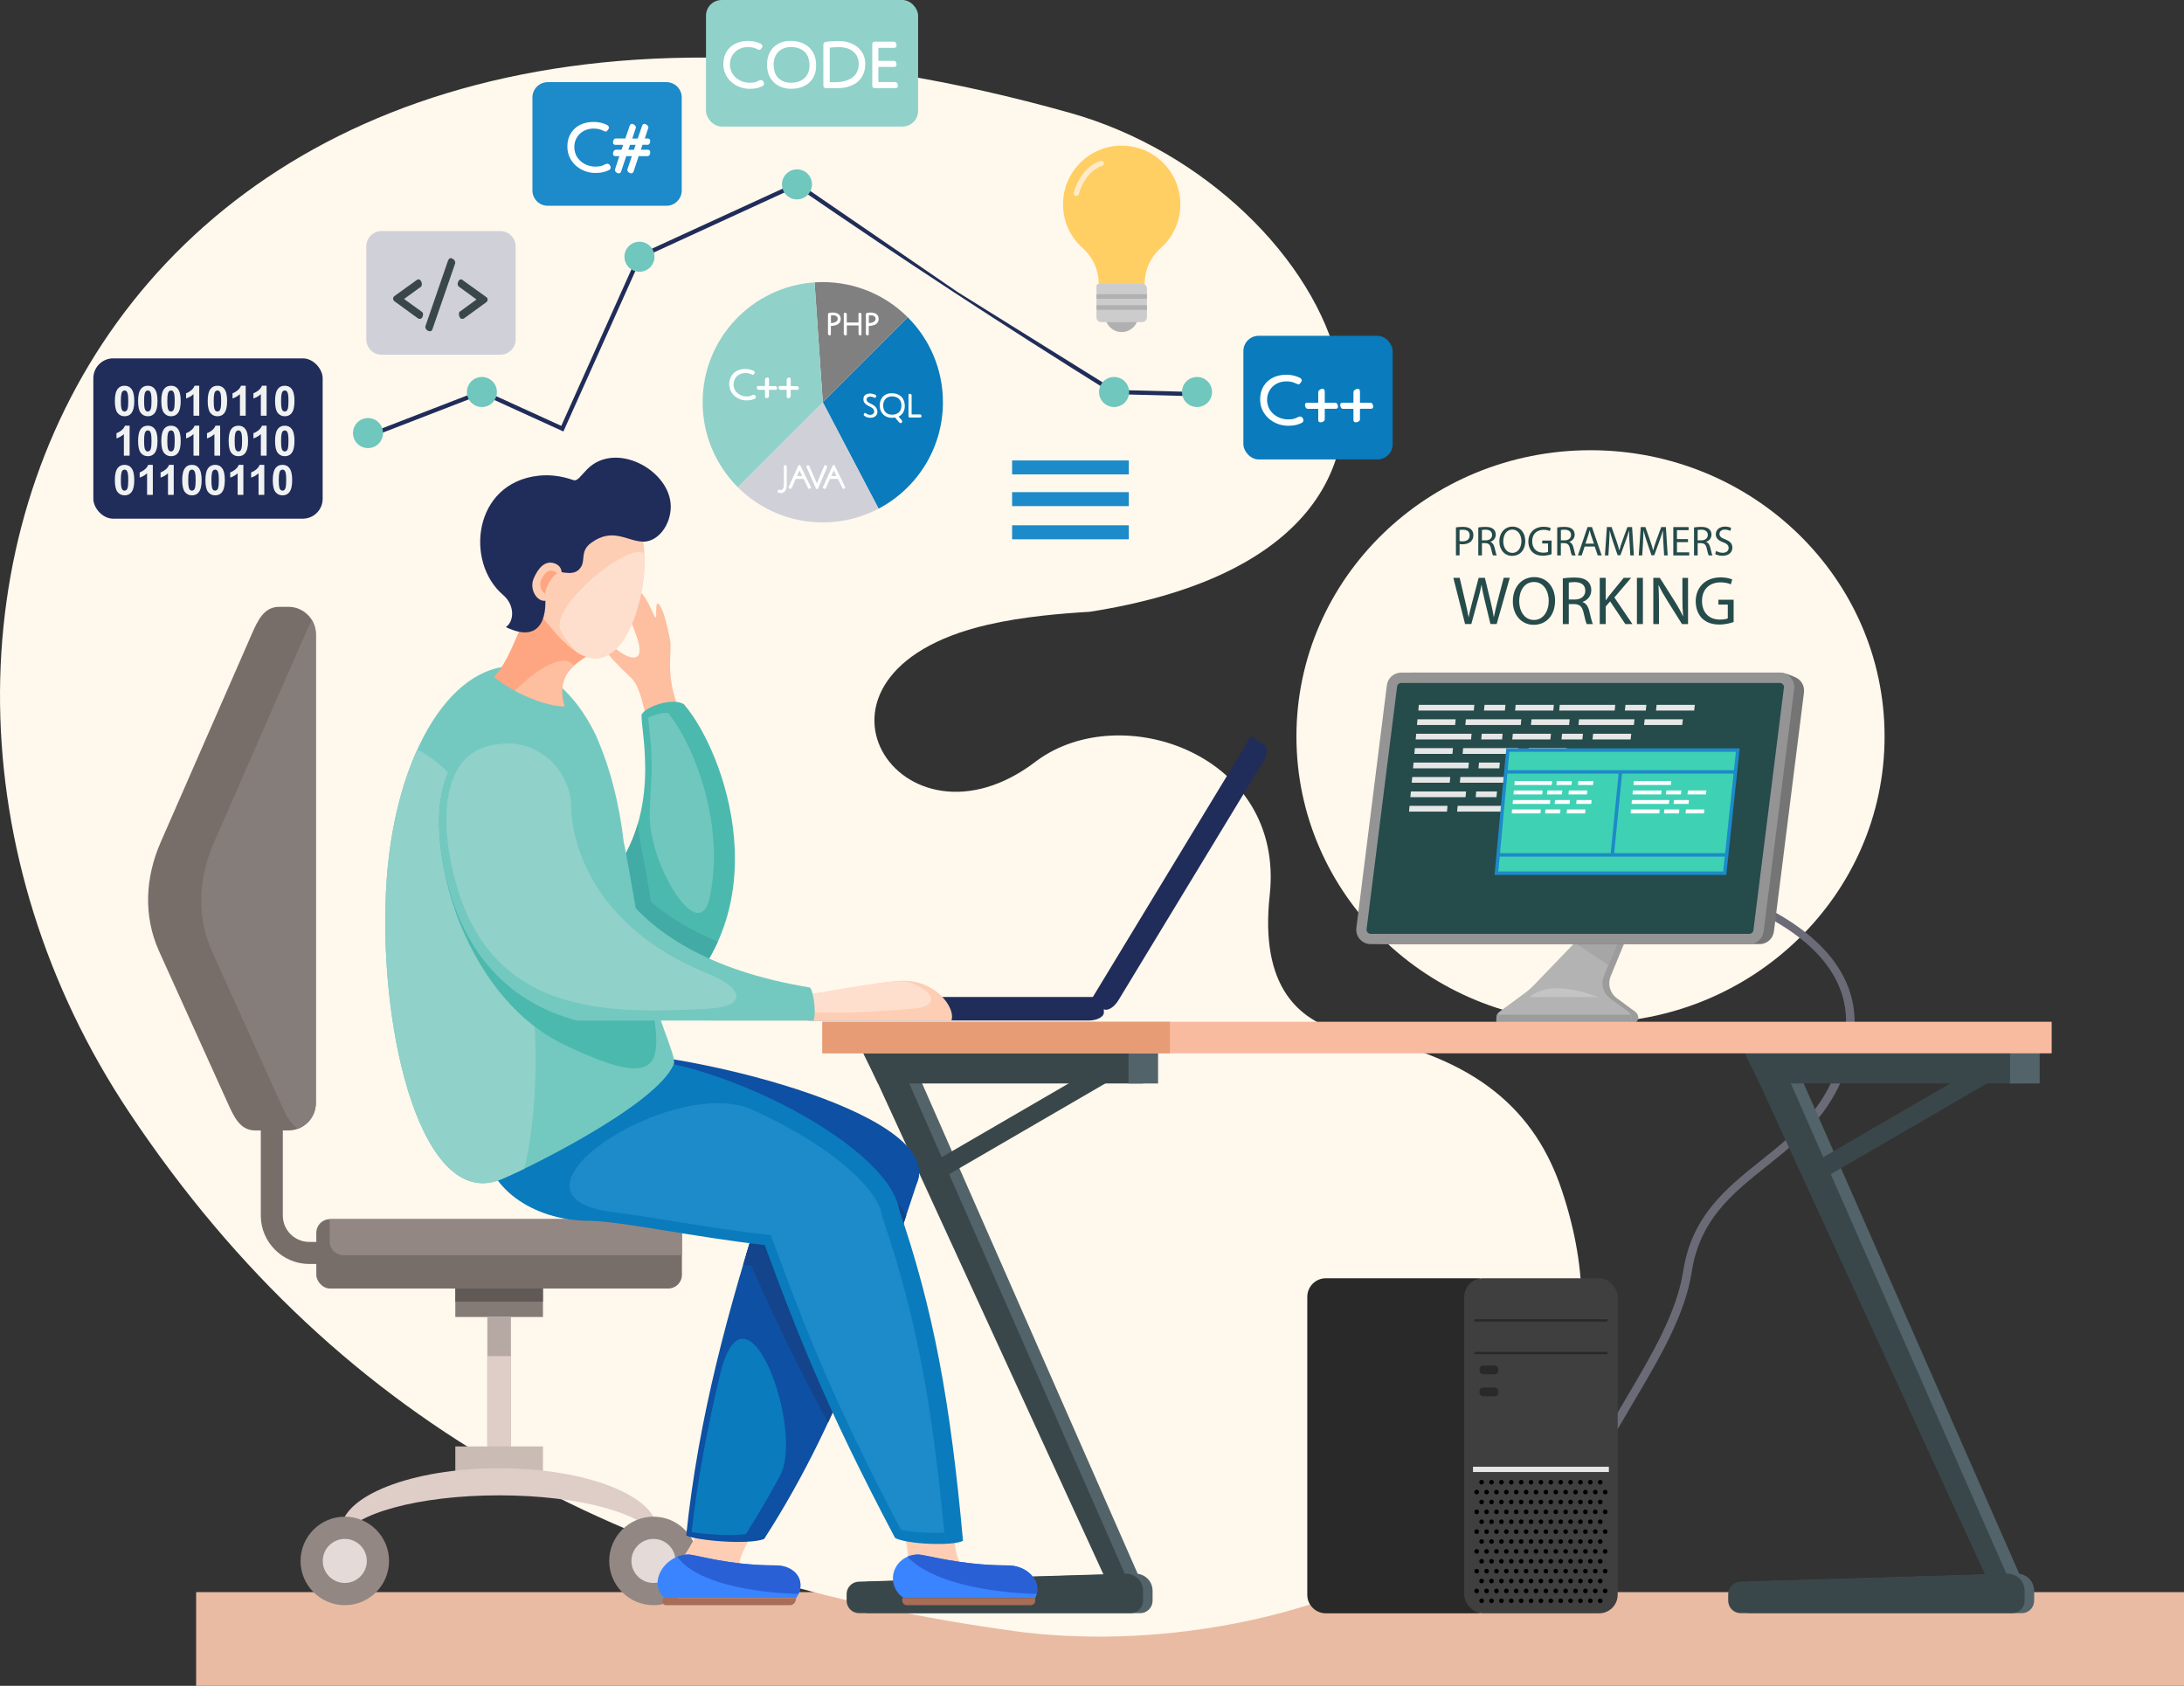 <?xml version="1.0" encoding="UTF-8"?>
<svg id="_x31_" xmlns="http://www.w3.org/2000/svg" width="760.41" height="586.97" version="1.1" viewBox="0 0 760.41 586.97">
  <rect x="0" y="0" width="760.41" height="586.97" fill="#333333" stroke="none"/>
  <!-- Generator: Adobe Illustrator 29.8.1, SVG Export Plug-In . SVG Version: 2.1.1 Build 2)  -->
  <defs>
    <style>
      .st0 {
        fill: #cbbbb5;
      }

      .st1 {
        fill: #3f3f3f;
      }

      .st2, .st3, .st4, .st5, .st6, .st7, .st8, .st9, .st10, .st11, .st12, .st13, .st14, .st15, .st16, .st17, .st18, .st19, .st20, .st21, .st22, .st23, .st24, .st25, .st26, .st27, .st28 {
        fill-rule: evenodd;
      }

      .st2, .st29 {
        fill: #776e6a;
      }

      .st3 {
        fill: #4bb9ae;
      }

      .st30 {
        fill: #292929;
      }

      .st4, .st31 {
        fill: #d0d0d8;
      }

      .st32 {
        fill: #9c9c9c;
      }

      .st5 {
        fill: #14448b;
      }

      .st33 {
        fill: #e6e6e6;
      }

      .st34 {
        fill: #f0f2f2;
      }

      .st35 {
        fill: #605956;
      }

      .st6, .st36 {
        fill: #dfcdc7;
      }

      .st37 {
        fill: #e79c75;
      }

      .st7, .st38 {
        fill: #0a7bbc;
      }

      .st39, .st11 {
        fill: #1d8ac9;
      }

      .st40 {
        fill: #6b6b77;
      }

      .st41, .st8 {
        fill: #fff8ec;
      }

      .st9, .st42 {
        fill: #90d1c9;
      }

      .st43 {
        fill: #ffcf64;
      }

      .st10 {
        fill: #938783;
      }

      .st44 {
        fill: #3a474a;
      }

      .st45 {
        fill: #ccc;
      }

      .st46 {
        fill: #b6a8a2;
      }

      .st47 {
        fill: #757575;
      }

      .st48 {
        fill: #c4c4c4;
      }

      .st12, .st49 {
        fill: #202d5a;
      }

      .st50 {
        fill: #3ed1b4;
      }

      .st51 {
        fill: #a6a6a6;
      }

      .st52 {
        fill: #254b4b;
      }

      .st53 {
        fill: #f9bba0;
      }

      .st13 {
        fill: #0d50a4;
      }

      .st14 {
        fill: #42aba5;
      }

      .st54 {
        fill: #b0b0b0;
      }

      .st55 {
        fill: #847a76;
      }

      .st15 {
        fill: #fea682;
      }

      .st16 {
        fill: #857d79;
      }

      .st17 {
        fill: gray;
      }

      .st56 {
        fill: #fff;
      }

      .st18 {
        fill: #73c9c0;
      }

      .st57 {
        fill: #ffebca;
      }

      .st19 {
        fill: #e4dad8;
      }

      .st20 {
        fill: #fedfcd;
      }

      .st21 {
        fill: #a76d56;
      }

      .st22 {
        fill: #e9bba3;
      }

      .st58 {
        fill: #b3b3b3;
      }

      .st59 {
        fill: #949494;
      }

      .st60 {
        fill: #fdffff;
      }

      .st23 {
        fill: #74ce77;
      }

      .st61 {
        fill: #526369;
      }

      .st24 {
        fill: #3a84ff;
      }

      .st25 {
        fill: #febea0;
      }

      .st26 {
        fill: #feceb4;
      }

      .st27 {
        fill: #6fc7be;
      }

      .st28 {
        fill: #2a60d6;
      }
    </style>
  </defs>
  <ellipse class="st41" cx="553.77" cy="256.43" rx="102.39" ry="99.67"/>
  <polygon class="st22" points="68.29 554.34 760.41 554.34 760.41 586.97 68.29 586.97 68.29 554.34 68.29 554.34"/>
  <path class="st8" d="M353.16,567.91c-129.83-17.82-233.41-68.43-308.14-180.54C-73.05,210.24,42.83-53.63,372.66,39.33c93.04,26.22,153.95,150.68,6.77,173.68-9.88.6-23.13,1.64-35.71,4.55-73.29,16.99-30.14,84.03,17.3,47.29,29.53-21.73,86.4-2.07,81.06,46.81-3.44,31.46,9.44,45.01,29.75,48.64,43.12,7.71,62.93,27.23,71.91,53.98,39.35,117.21-97.75,166.25-190.6,153.64Z"/>
  <g>
    <g>
      <rect class="st39" x="352.39" y="160.32" width="40.63" height="4.86"/>
      <rect class="st39" x="352.39" y="171.36" width="40.63" height="4.86"/>
      <rect class="st39" x="352.39" y="182.9" width="40.63" height="4.87"/>
    </g>
    <g>
      <path class="st12" d="M127.38,151.33l40.43-15.64,27.61,12.59,26.65-59.44c18.48-8.51,36.98-17,55.48-25.48l55.89,38.35,54.67,34.05,26.28.68-.03,1.48-26.69-.7c-38.86-24.24-72.47-46.24-110.26-72.17l-54.22,24.9-27.03,60.29-28.4-12.95-39.85,15.41-.53-1.38Z"/>
      <path class="st23" d="M170.44,133.84c-.68-.68-1.61-1.1-2.65-1.1s-1.97.42-2.65,1.09c-.67.68-1.09,1.61-1.09,2.65s.42,1.97,1.1,2.65c.68.68,1.61,1.1,2.65,1.1s1.97-.42,2.65-1.09c.68-.68,1.09-1.61,1.09-2.65s-.42-1.97-1.1-2.65Z"/>
      <path class="st23" d="M225.29,86.74c-.68-.68-1.61-1.09-2.65-1.09s-1.97.42-2.65,1.09c-.68.68-1.09,1.61-1.09,2.65s.42,1.97,1.1,2.65c.68.68,1.61,1.1,2.65,1.1s1.97-.42,2.65-1.1c.68-.68,1.1-1.61,1.1-2.65s-.42-1.97-1.09-2.65Z"/>
      <path class="st27" d="M222.64,84.16c1.44,0,2.75.59,3.7,1.53.95.95,1.53,2.26,1.53,3.7s-.59,2.75-1.53,3.7c-.94.95-2.25,1.53-3.7,1.53s-2.75-.59-3.69-1.53c-.95-.94-1.53-2.25-1.53-3.7s.59-2.75,1.53-3.69c.95-.95,2.26-1.53,3.7-1.53Z"/>
      <path class="st23" d="M390.55,133.84c-.68-.68-1.61-1.1-2.65-1.1s-1.97.42-2.65,1.1c-.68.68-1.1,1.61-1.1,2.65s.42,1.97,1.1,2.65c.68.68,1.61,1.1,2.65,1.1s1.97-.42,2.65-1.09c.68-.68,1.09-1.61,1.09-2.65s-.42-1.97-1.1-2.65Z"/>
      <path class="st27" d="M387.9,131.26c1.44,0,2.75.59,3.69,1.53.95.94,1.53,2.25,1.53,3.7s-.59,2.75-1.53,3.7c-.95.94-2.26,1.53-3.7,1.53s-2.75-.59-3.7-1.53c-.95-.95-1.53-2.25-1.53-3.7s.59-2.75,1.53-3.7c.94-.95,2.25-1.53,3.7-1.53Z"/>
      <path class="st27" d="M416.78,131.26c1.44,0,2.75.59,3.69,1.53.95.94,1.53,2.25,1.53,3.7s-.59,2.75-1.53,3.7c-.95.94-2.26,1.53-3.7,1.53s-2.75-.59-3.7-1.53-1.53-2.25-1.53-3.7.59-2.75,1.53-3.7c.94-.95,2.25-1.53,3.7-1.53Z"/>
      <path class="st23" d="M280.14,61.55c-.68-.68-1.61-1.09-2.65-1.09s-1.97.42-2.65,1.1c-.68.68-1.1,1.61-1.1,2.65s.42,1.97,1.1,2.65c.68.68,1.61,1.1,2.65,1.1s1.97-.42,2.65-1.09c.67-.68,1.09-1.61,1.09-2.65s-.42-1.97-1.09-2.65Z"/>
      <path class="st27" d="M277.49,58.97c1.44,0,2.75.59,3.69,1.53.95.95,1.53,2.25,1.53,3.7s-.59,2.75-1.53,3.7c-.95.94-2.26,1.53-3.7,1.53s-2.75-.59-3.69-1.53c-.95-.94-1.53-2.25-1.53-3.7s.59-2.75,1.53-3.7c.95-.94,2.25-1.53,3.7-1.53Z"/>
      <path class="st27" d="M167.79,131.26c1.44,0,2.75.59,3.69,1.53.95.94,1.53,2.25,1.53,3.7s-.59,2.75-1.53,3.7c-.95.94-2.26,1.53-3.7,1.53s-2.75-.59-3.69-1.53c-.95-.95-1.53-2.25-1.53-3.7s.59-2.75,1.53-3.7c.95-.95,2.25-1.53,3.7-1.53Z"/>
      <path class="st27" d="M128.13,145.56c1.44,0,2.75.59,3.69,1.53.95.94,1.53,2.25,1.53,3.7s-.59,2.75-1.53,3.7c-.95.94-2.26,1.53-3.7,1.53s-2.75-.59-3.69-1.53c-.95-.95-1.53-2.25-1.53-3.7s.59-2.75,1.53-3.7c.95-.95,2.25-1.53,3.7-1.53Z"/>
      <g>
        <path class="st31" d="M132.87,80.45h41.33c2.94,0,5.33,2.39,5.33,5.33v32.39c0,2.94-2.39,5.33-5.33,5.33h-41.33c-2.94,0-5.33-2.39-5.33-5.33v-32.39c0-2.94,2.39-5.33,5.33-5.33Z"/>
        <g>
          <path class="st44" d="M146.53,97.79c.1.13.18.3.24.5.06.21.1.42.1.65,0,.21-.04.41-.11.6-.07.19-.2.34-.4.46l.07-.07-5.75,4.17,6.21,4.48c.14.09.25.21.31.34.06.13.1.3.1.53,0,.18-.03.36-.08.56-.06.2-.12.36-.2.49v.07c-.14.18-.28.3-.42.36-.14.06-.28.1-.44.1-.13,0-.24-.02-.34-.05-.1-.03-.19-.07-.29-.12l-8.2-5.97c-.16-.11-.28-.26-.35-.43-.07-.18-.11-.34-.11-.48,0-.35.15-.65.45-.89l7.76-5.58c.1-.05.19-.1.29-.16.1-.06.21-.08.34-.08.32,0,.57.15.74.46l.07.07Z"/>
          <path class="st44" d="M150.6,114.59v-.05c-.14.53-.45.79-.91.79-.05,0-.11,0-.18-.01-.07,0-.16-.03-.28-.06-.26-.08-.53-.25-.77-.5s-.36-.54-.36-.86c0-.08,0-.16.01-.23s.03-.15.06-.23c0,.02,7.84-22.77,7.84-22.77v.05c.1-.25.22-.46.37-.61.15-.15.34-.23.56-.23.06,0,.13,0,.2.01.07,0,.15.04.23.11.32.13.59.31.8.55.22.24.32.52.32.84v.29l-7.91,22.91Z"/>
          <path class="st44" d="M169.32,103.4c.3.27.46.58.46.94s-.17.65-.5.91l-7.72,5.61c-.1.05-.18.09-.25.12-.07.03-.2.05-.37.05-.14,0-.28-.03-.42-.08-.14-.06-.27-.18-.4-.37v-.05c-.11-.14-.2-.33-.25-.56-.06-.23-.08-.45-.08-.66,0-.45.14-.76.41-.93v.05l5.7-4.15-6.18-4.53.05.05c-.29-.21-.43-.52-.43-.93,0-.18.03-.36.1-.55.06-.19.14-.36.22-.5l.05-.07c.18-.3.44-.46.79-.46.16,0,.27,0,.34.01.06,0,.1.02.11.04,0,.02,0,.03-.01.05-.02.02,0,.03.02.05l8.34,5.99h.05Z"/>
        </g>
      </g>
      <g>
        <rect class="st49" x="32.5" y="124.78" width="79.84" height="55.81" rx="6.91" ry="6.91"/>
        <g>
          <g>
            <path class="st34" d="M43.38,134.31c1.01,0,1.8.36,2.36,1.08.68.85,1.01,2.26,1.01,4.24s-.34,3.38-1.02,4.24c-.56.71-1.35,1.06-2.36,1.06s-1.83-.39-2.45-1.17c-.62-.78-.93-2.17-.93-4.16s.34-3.37,1.02-4.23c.56-.71,1.35-1.06,2.36-1.06ZM43.38,135.96c-.24,0-.46.08-.65.23s-.34.43-.44.83c-.14.52-.21,1.38-.21,2.6s.06,2.06.18,2.52c.12.46.28.76.46.91.19.15.4.23.64.23s.46-.08.65-.23c.19-.15.34-.43.44-.83.14-.51.21-1.38.21-2.6s-.06-2.06-.18-2.52-.28-.76-.47-.92c-.19-.15-.4-.23-.64-.23Z"/>
            <path class="st34" d="M51.47,134.31c1.01,0,1.8.36,2.36,1.08.68.85,1.01,2.26,1.01,4.24s-.34,3.38-1.02,4.24c-.56.71-1.35,1.06-2.36,1.06s-1.83-.39-2.45-1.17c-.62-.78-.93-2.17-.93-4.16s.34-3.37,1.02-4.23c.56-.71,1.35-1.06,2.36-1.06ZM51.47,135.96c-.24,0-.46.08-.65.23-.19.15-.34.43-.44.83-.14.52-.21,1.38-.21,2.6s.06,2.06.18,2.52c.12.46.28.76.46.91.19.15.4.23.64.23s.46-.08.65-.23c.19-.15.34-.43.44-.83.14-.51.21-1.38.21-2.6s-.06-2.06-.18-2.52-.28-.76-.46-.92c-.19-.15-.4-.23-.64-.23Z"/>
            <path class="st34" d="M59.55,134.31c1.01,0,1.8.36,2.36,1.08.68.85,1.01,2.26,1.01,4.24s-.34,3.38-1.02,4.24c-.56.71-1.35,1.06-2.36,1.06s-1.83-.39-2.45-1.17c-.62-.78-.93-2.17-.93-4.16s.34-3.37,1.02-4.23c.56-.71,1.35-1.06,2.36-1.06ZM59.55,135.96c-.24,0-.46.08-.65.23s-.34.43-.44.83c-.14.52-.21,1.38-.21,2.6s.06,2.06.18,2.52c.12.46.28.76.46.91.19.15.4.23.64.23s.46-.08.65-.23c.19-.15.34-.43.44-.83.14-.51.21-1.38.21-2.6s-.06-2.06-.18-2.52-.28-.76-.46-.92c-.19-.15-.4-.23-.64-.23Z"/>
            <path class="st34" d="M69.36,144.75h-1.99v-7.52c-.73.68-1.59,1.19-2.58,1.51v-1.81c.52-.17,1.09-.49,1.7-.97.61-.48,1.03-1.03,1.26-1.66h1.62v10.45Z"/>
            <path class="st34" d="M75.71,134.31c1.01,0,1.8.36,2.36,1.08.68.85,1.01,2.26,1.01,4.24s-.34,3.38-1.02,4.24c-.56.71-1.35,1.06-2.36,1.06s-1.83-.39-2.45-1.17c-.62-.78-.93-2.17-.93-4.16s.34-3.37,1.02-4.23c.56-.71,1.35-1.06,2.36-1.06ZM75.71,135.96c-.24,0-.46.08-.65.23s-.34.43-.44.83c-.14.52-.21,1.38-.21,2.6s.06,2.06.18,2.52c.12.46.28.76.47.91.19.15.4.23.64.23s.46-.08.65-.23c.19-.15.34-.43.44-.83.14-.51.21-1.38.21-2.6s-.06-2.06-.18-2.52c-.12-.46-.28-.76-.47-.92-.19-.15-.4-.23-.64-.23Z"/>
            <path class="st34" d="M85.53,144.75h-1.99v-7.52c-.73.68-1.59,1.19-2.58,1.51v-1.81c.52-.17,1.09-.49,1.7-.97.61-.48,1.03-1.03,1.26-1.66h1.62v10.45Z"/>
            <path class="st34" d="M92.81,144.75h-1.99v-7.52c-.73.68-1.59,1.19-2.58,1.51v-1.81c.52-.17,1.09-.49,1.7-.97.61-.48,1.03-1.03,1.26-1.66h1.62v10.45Z"/>
            <path class="st34" d="M99.16,134.31c1.01,0,1.8.36,2.36,1.08.68.85,1.01,2.26,1.01,4.24s-.34,3.38-1.02,4.24c-.56.71-1.35,1.06-2.36,1.06s-1.83-.39-2.45-1.17c-.62-.78-.93-2.17-.93-4.16s.34-3.37,1.02-4.23c.56-.71,1.35-1.06,2.36-1.06ZM99.16,135.96c-.24,0-.46.08-.65.23s-.34.43-.44.83c-.14.52-.21,1.38-.21,2.6s.06,2.06.18,2.52c.12.46.28.76.46.91.19.15.4.23.64.23s.46-.08.65-.23c.19-.15.34-.43.44-.83.14-.51.21-1.38.21-2.6s-.06-2.06-.18-2.52-.28-.76-.47-.92c-.19-.15-.4-.23-.64-.23Z"/>
          </g>
          <g>
            <path class="st34" d="M45.12,158.66h-1.99v-7.52c-.73.68-1.59,1.18-2.58,1.51v-1.81c.52-.17,1.09-.49,1.7-.97.61-.48,1.03-1.03,1.26-1.66h1.62v10.45Z"/>
            <path class="st34" d="M51.47,148.22c1.01,0,1.8.36,2.36,1.08.68.85,1.01,2.26,1.01,4.24s-.34,3.38-1.02,4.24c-.56.71-1.35,1.06-2.36,1.06s-1.83-.39-2.45-1.17c-.62-.78-.93-2.17-.93-4.16s.34-3.37,1.02-4.23c.56-.71,1.35-1.06,2.36-1.06ZM51.47,149.87c-.24,0-.46.08-.65.23-.19.15-.34.43-.44.83-.14.52-.21,1.38-.21,2.6s.06,2.06.18,2.52c.12.46.28.76.46.91.19.15.4.23.64.23s.46-.08.65-.23c.19-.15.34-.43.44-.83.14-.51.21-1.38.21-2.6s-.06-2.06-.18-2.52c-.12-.46-.28-.76-.46-.92-.19-.15-.4-.23-.64-.23Z"/>
            <path class="st34" d="M59.55,148.22c1.01,0,1.8.36,2.36,1.08.68.85,1.01,2.26,1.01,4.24s-.34,3.38-1.02,4.24c-.56.71-1.35,1.06-2.36,1.06s-1.83-.39-2.45-1.17c-.62-.78-.93-2.17-.93-4.16s.34-3.37,1.02-4.23c.56-.71,1.35-1.06,2.36-1.06ZM59.55,149.87c-.24,0-.46.08-.65.23-.19.15-.34.43-.44.83-.14.52-.21,1.38-.21,2.6s.06,2.06.18,2.52c.12.46.28.76.46.91.19.15.4.23.64.23s.46-.08.65-.23c.19-.15.34-.43.44-.83.14-.51.21-1.38.21-2.6s-.06-2.06-.18-2.52c-.12-.46-.28-.76-.46-.92-.19-.15-.4-.23-.64-.23Z"/>
            <path class="st34" d="M69.36,158.66h-1.99v-7.52c-.73.68-1.59,1.18-2.58,1.51v-1.81c.52-.17,1.09-.49,1.7-.97.61-.48,1.03-1.03,1.26-1.66h1.62v10.45Z"/>
            <path class="st34" d="M76.64,158.66h-1.99v-7.52c-.73.68-1.59,1.18-2.58,1.51v-1.81c.52-.17,1.09-.49,1.7-.97.61-.48,1.03-1.03,1.26-1.66h1.62v10.45Z"/>
            <path class="st34" d="M83,148.22c1.01,0,1.8.36,2.36,1.08.68.85,1.01,2.26,1.01,4.24s-.34,3.38-1.02,4.24c-.56.71-1.35,1.06-2.36,1.06s-1.83-.39-2.45-1.17c-.62-.78-.93-2.17-.93-4.16s.34-3.37,1.02-4.23c.56-.71,1.35-1.06,2.36-1.06ZM83,149.87c-.24,0-.46.08-.65.23-.19.15-.34.43-.44.83-.14.52-.21,1.38-.21,2.6s.06,2.06.18,2.52c.12.46.28.76.47.91.19.15.4.23.64.23s.46-.08.65-.23c.19-.15.34-.43.44-.83.14-.51.21-1.38.21-2.6s-.06-2.06-.18-2.52c-.12-.46-.28-.76-.47-.92-.19-.15-.4-.23-.64-.23Z"/>
            <path class="st34" d="M92.81,158.66h-1.99v-7.52c-.73.68-1.59,1.18-2.58,1.51v-1.81c.52-.17,1.09-.49,1.7-.97.61-.48,1.03-1.03,1.26-1.66h1.62v10.45Z"/>
            <path class="st34" d="M99.16,148.22c1.01,0,1.8.36,2.36,1.08.68.85,1.01,2.26,1.01,4.24s-.34,3.38-1.02,4.24c-.56.71-1.35,1.06-2.36,1.06s-1.83-.39-2.45-1.17c-.62-.78-.93-2.17-.93-4.16s.34-3.37,1.02-4.23c.56-.71,1.35-1.06,2.36-1.06ZM99.16,149.87c-.24,0-.46.08-.65.23-.19.15-.34.43-.44.83-.14.52-.21,1.38-.21,2.6s.06,2.06.18,2.52c.12.46.28.76.46.91.19.15.4.23.64.23s.46-.08.65-.23c.19-.15.34-.43.44-.83.14-.51.21-1.38.21-2.6s-.06-2.06-.18-2.52c-.12-.46-.28-.76-.47-.92-.19-.15-.4-.23-.64-.23Z"/>
          </g>
          <g>
            <path class="st34" d="M43.38,161.85c1.01,0,1.8.36,2.36,1.08.68.85,1.01,2.26,1.01,4.24s-.34,3.38-1.02,4.24c-.56.71-1.35,1.06-2.36,1.06s-1.83-.39-2.45-1.17c-.62-.78-.93-2.17-.93-4.16s.34-3.37,1.02-4.23c.56-.71,1.35-1.06,2.36-1.06ZM43.38,163.51c-.24,0-.46.08-.65.23s-.34.43-.44.83c-.14.52-.21,1.38-.21,2.6s.06,2.06.18,2.52c.12.46.28.76.46.91.19.15.4.23.64.23s.46-.08.65-.23c.19-.15.34-.43.44-.83.14-.51.21-1.38.21-2.6s-.06-2.06-.18-2.52-.28-.76-.47-.92c-.19-.15-.4-.23-.64-.23Z"/>
            <path class="st34" d="M53.2,172.3h-1.99v-7.52c-.73.68-1.59,1.19-2.58,1.51v-1.81c.52-.17,1.09-.49,1.7-.97.61-.48,1.03-1.03,1.26-1.66h1.62v10.45Z"/>
            <path class="st34" d="M60.48,172.3h-1.99v-7.52c-.73.68-1.59,1.19-2.58,1.51v-1.81c.52-.17,1.09-.49,1.7-.97.61-.48,1.03-1.03,1.26-1.66h1.62v10.45Z"/>
            <path class="st34" d="M66.83,161.85c1.01,0,1.8.36,2.36,1.08.68.85,1.01,2.26,1.01,4.24s-.34,3.38-1.02,4.24c-.56.71-1.35,1.06-2.36,1.06s-1.83-.39-2.45-1.17c-.62-.78-.93-2.17-.93-4.16s.34-3.37,1.02-4.23c.56-.71,1.35-1.06,2.36-1.06ZM66.83,163.51c-.24,0-.46.08-.65.23-.19.15-.34.43-.44.83-.14.52-.21,1.38-.21,2.6s.06,2.06.18,2.52c.12.46.28.76.47.91.19.15.4.23.64.23s.46-.08.65-.23c.19-.15.34-.43.44-.83.14-.51.21-1.38.21-2.6s-.06-2.06-.18-2.52c-.12-.46-.28-.76-.47-.92-.19-.15-.4-.23-.64-.23Z"/>
            <path class="st34" d="M74.91,161.85c1.01,0,1.8.36,2.36,1.08.68.85,1.01,2.26,1.01,4.24s-.34,3.38-1.02,4.24c-.56.71-1.35,1.06-2.36,1.06s-1.83-.39-2.45-1.17c-.62-.78-.93-2.17-.93-4.16s.34-3.37,1.02-4.23c.56-.71,1.35-1.06,2.36-1.06ZM74.91,163.51c-.24,0-.46.08-.65.23s-.34.43-.44.83c-.14.52-.21,1.38-.21,2.6s.06,2.06.18,2.52c.12.46.28.76.46.91.19.15.4.23.64.23s.46-.08.65-.23c.19-.15.34-.43.44-.83.14-.51.21-1.38.21-2.6s-.06-2.06-.18-2.52c-.12-.46-.28-.76-.46-.92-.19-.15-.4-.23-.64-.23Z"/>
            <path class="st34" d="M84.73,172.3h-1.99v-7.52c-.73.68-1.59,1.19-2.58,1.51v-1.81c.52-.17,1.09-.49,1.7-.97.61-.48,1.03-1.03,1.26-1.66h1.62v10.45Z"/>
            <path class="st34" d="M92.01,172.3h-1.99v-7.52c-.73.68-1.59,1.19-2.58,1.51v-1.81c.52-.17,1.09-.49,1.7-.97.61-.48,1.03-1.03,1.26-1.66h1.62v10.45Z"/>
            <path class="st34" d="M98.36,161.85c1.01,0,1.8.36,2.36,1.08.68.85,1.01,2.26,1.01,4.24s-.34,3.38-1.02,4.24c-.56.71-1.35,1.06-2.36,1.06s-1.83-.39-2.45-1.17c-.62-.78-.93-2.17-.93-4.16s.34-3.37,1.02-4.23c.56-.71,1.35-1.06,2.36-1.06ZM98.36,163.51c-.24,0-.46.08-.65.23s-.34.43-.44.83c-.14.52-.21,1.38-.21,2.6s.06,2.06.18,2.52c.12.46.28.76.47.91.19.15.4.23.64.23s.46-.08.65-.23c.19-.15.34-.43.44-.83.14-.51.21-1.38.21-2.6s-.06-2.06-.18-2.52-.28-.76-.47-.92c-.19-.15-.4-.23-.64-.23Z"/>
          </g>
        </g>
      </g>
      <g>
        <rect class="st38" x="432.91" y="116.92" width="51.98" height="43.05" rx="5.33" ry="5.33"/>
        <g>
          <path class="st56" d="M453.14,132.81c-.08.14-.17.29-.28.44-.11.15-.22.29-.35.4-.12.12-.23.17-.34.17-.18,0-.32-.02-.42-.07-.1-.04-.24-.11-.42-.2l.02.04-.23-.11c-.36-.18-.79-.34-1.29-.48-.5-.14-1.15-.21-1.95-.21-.98,0-1.89.17-2.72.5-.83.33-1.54.79-2.14,1.38-.59.59-1.05,1.28-1.38,2.08-.33.8-.48,1.66-.47,2.6,0,.5.06.94.17,1.32.17.84.49,1.6.96,2.26.47.66,1.03,1.23,1.69,1.69.65.46,1.36.81,2.13,1.05.77.24,1.53.36,2.3.36.4,0,.75-.01,1.05-.04.31-.03.58-.07.83-.12.25-.06.48-.13.71-.22.22-.09.45-.19.68-.31.08-.03.14-.05.2-.09.06-.03.1-.06.12-.09.12-.03.22-.05.32-.09s.2-.05.32-.05c.17,0,.32.04.47.12.15.08.27.19.37.32.1.13.18.27.24.42.06.15.09.29.09.42,0,.26-.05.46-.16.61-.11.15-.31.29-.6.42-.29.13-.58.25-.87.35-.29.11-.6.2-.95.29-.35.08-.74.15-1.19.2-.45.05-.97.08-1.57.08-1.06,0-2.11-.17-3.15-.5-1.04-.33-1.99-.81-2.86-1.44-.86-.63-1.61-1.39-2.23-2.29-.63-.9-1.06-1.91-1.3-3.04-.06-.26-.11-.55-.14-.87-.03-.33-.05-.65-.05-.97-.01-1.35.21-2.57.67-3.64.46-1.07,1.1-1.98,1.92-2.73.82-.75,1.78-1.32,2.9-1.71,1.12-.39,2.33-.58,3.65-.58.57,0,1.09.03,1.54.1.45.06.86.14,1.23.24.36.1.69.2.97.32.28.11.53.22.75.31l.19.08c.24.14.42.3.53.48.11.18.16.34.16.48,0,.06-.04.17-.11.31Z"/>
          <path class="st56" d="M465.85,141.61c-.03.32-.12.52-.29.6-.17.08-.35.12-.56.12h-3.76v3.74c0,.14-.05.27-.15.39-.1.12-.22.23-.36.32-.14.09-.29.16-.46.2-.17.04-.31.07-.44.07h-.06c-.27,0-.47-.07-.6-.22-.13-.15-.2-.34-.2-.58v-3.91h-3.68c-.14,0-.27-.04-.38-.12-.12-.08-.21-.19-.3-.32-.08-.13-.15-.27-.19-.43-.05-.16-.07-.31-.07-.45l.02-.06c0-.29.08-.49.24-.59.16-.1.37-.15.62-.15h3.74v-3.74c0-.14.05-.28.15-.41.1-.13.22-.25.36-.35.14-.1.29-.19.46-.25.17-.06.31-.1.44-.1h.06c.32,0,.53.11.64.32.11.21.16.44.16.7v3.83h3.68c.14,0,.27.04.38.12.12.08.21.19.3.33.08.13.15.28.19.44.05.16.07.31.07.45l-.02.06Z"/>
          <path class="st56" d="M478.11,141.61c-.03.32-.12.52-.29.6-.17.08-.35.12-.56.12h-3.76v3.74c0,.14-.05.27-.15.39-.1.12-.22.23-.36.32-.14.09-.29.16-.46.2-.17.04-.31.07-.44.07h-.06c-.27,0-.47-.07-.6-.22-.13-.15-.2-.34-.2-.58v-3.91h-3.68c-.14,0-.27-.04-.38-.12-.12-.08-.21-.19-.3-.32-.08-.13-.15-.27-.19-.43-.05-.16-.07-.31-.07-.45l.02-.06c0-.29.08-.49.24-.59.16-.1.37-.15.62-.15h3.74v-3.74c0-.14.05-.28.15-.41.1-.13.22-.25.36-.35.14-.1.29-.19.46-.25.17-.06.31-.1.44-.1h.06c.32,0,.53.11.64.32.11.21.16.44.16.7v3.83h3.68c.14,0,.27.04.38.12.12.08.21.19.3.33.08.13.15.28.19.44.05.16.07.31.07.45l-.02.06Z"/>
        </g>
      </g>
      <g>
        <path class="st39" d="M190.7,28.6h41.33c2.94,0,5.33,2.39,5.33,5.33v32.39c0,2.94-2.39,5.33-5.33,5.33h-41.32c-2.94,0-5.33-2.39-5.33-5.33v-32.39c0-2.94,2.39-5.33,5.33-5.33Z"/>
        <g>
          <path class="st56" d="M211.93,44.8c-.08.14-.17.29-.28.44-.11.15-.22.29-.35.4-.12.12-.23.17-.34.17-.18,0-.32-.02-.42-.07-.1-.04-.24-.11-.42-.2l.02.04-.23-.12c-.36-.18-.79-.34-1.29-.48-.5-.14-1.15-.21-1.95-.21-.98,0-1.89.17-2.72.5-.83.33-1.54.79-2.14,1.38-.59.59-1.05,1.28-1.38,2.08-.33.8-.48,1.66-.47,2.6,0,.5.06.94.17,1.32.17.84.49,1.6.96,2.26.47.66,1.03,1.23,1.69,1.69.65.46,1.36.81,2.13,1.05.77.24,1.53.36,2.3.36.4,0,.75-.01,1.05-.04.31-.03.58-.07.83-.12.25-.06.48-.13.71-.22.22-.09.45-.19.68-.31.08-.03.14-.05.2-.09.06-.03.1-.06.12-.09.12-.03.22-.05.32-.09.1-.03.2-.05.32-.05.17,0,.32.04.47.12.15.08.27.19.37.32.1.13.18.27.24.42.06.15.09.29.09.42,0,.26-.05.46-.16.61-.11.15-.31.29-.6.42-.29.13-.58.25-.87.35-.29.11-.6.2-.95.29-.35.08-.74.15-1.19.2-.45.05-.97.08-1.57.08-1.06,0-2.11-.17-3.15-.5-1.04-.33-1.99-.81-2.86-1.44-.86-.63-1.61-1.39-2.23-2.29-.63-.9-1.06-1.91-1.3-3.04-.06-.26-.11-.55-.14-.87-.03-.33-.05-.65-.05-.97-.01-1.35.21-2.57.67-3.64.46-1.07,1.1-1.98,1.92-2.73.82-.75,1.78-1.32,2.9-1.71,1.12-.39,2.33-.58,3.65-.58.57,0,1.09.03,1.54.1.45.06.86.14,1.23.24.36.1.69.2.97.32.28.12.53.22.75.31l.19.08c.24.14.42.3.53.48.11.18.16.34.16.48,0,.06-.04.17-.11.31Z"/>
          <path class="st56" d="M224.47,48.23h1.04c.24,0,.45.06.62.19.17.13.26.34.26.63v.11c0,.32-.08.61-.25.87-.17.26-.41.39-.73.39h-1.72l-.57,1.72h2.4c.24,0,.45.06.62.19.17.13.26.35.26.65v.12c0,.32-.08.61-.25.87-.17.26-.41.39-.73.39h-3.05l-1.78,5.37c-.06.16-.16.31-.29.44-.13.13-.3.19-.52.19-.06,0-.11,0-.15,0-.04,0-.1-.03-.19-.07l.11.02-.25-.06c-.2-.06-.41-.2-.6-.4-.2-.2-.3-.43-.3-.69,0-.01,0-.04.02-.08.01-.04.02-.07.02-.1l1.55-4.62h-1.94l-1.8,5.37c-.06.16-.16.31-.29.44-.13.13-.29.19-.5.19-.06,0-.12,0-.16,0-.04,0-.11-.03-.18-.07l.1.02-.27-.06c-.2-.06-.4-.2-.58-.4-.19-.2-.28-.43-.28-.69,0-.01,0-.04.02-.08.01-.04.02-.07.02-.1l1.51-4.62h-1.32c-.29,0-.51-.06-.66-.18-.15-.12-.22-.34-.22-.66v-.11c0-.15.02-.3.07-.45.04-.15.11-.28.19-.4.08-.12.19-.22.31-.3.12-.08.26-.12.41-.12h1.97l.57-1.72h-2.64c-.29,0-.51-.06-.66-.17-.15-.12-.22-.33-.22-.65v-.12c0-.31.08-.59.25-.86.17-.27.41-.4.73-.4h3.3l1.53-4.47v.04c.06-.2.16-.37.28-.49.12-.12.28-.18.47-.18.03,0,.07,0,.13.01.06,0,.13.03.19.07l.21.08c.2.06.4.2.58.4.18.2.28.42.28.65,0,.03,0,.06-.01.1,0,.04,0,.06,0,.08l-1.25,3.72h1.9l1.53-4.47v.04c.06-.2.16-.37.28-.49.12-.12.28-.18.49-.18.05,0,.11,0,.16.01s.13.04.22.09l.17.06c.09.04.18.09.29.16.1.07.19.15.28.25s.15.2.21.31c.06.11.09.22.09.34,0,.03,0,.06-.02.1-.01.04-.02.06-.02.08l-1.23,3.72ZM218.78,52.16h1.92l.61-1.72h-1.96l-.57,1.72Z"/>
        </g>
      </g>
      <g>
        <rect class="st42" x="245.81" width="73.85" height="44.06" rx="5.45" ry="5.45"/>
        <g>
          <path class="st56" d="M265.38,16.41c-.07.13-.16.27-.26.41-.1.14-.21.27-.32.38-.11.11-.22.16-.32.16-.17,0-.3-.02-.4-.06-.1-.04-.23-.1-.4-.19l.02.04-.22-.11c-.34-.17-.74-.32-1.21-.45-.47-.13-1.08-.2-1.83-.2-.92,0-1.78.16-2.55.47-.78.31-1.45.74-2.01,1.3-.56.55-.99,1.2-1.3,1.95-.31.75-.45,1.56-.44,2.44,0,.47.05.88.16,1.24.16.79.46,1.5.9,2.12.44.62.97,1.15,1.58,1.58.61.43,1.28.76,2,.99.72.23,1.44.34,2.16.34.37,0,.7-.01.99-.04.29-.02.55-.06.78-.12.23-.05.46-.12.67-.21.21-.08.42-.18.64-.29.07-.02.13-.05.19-.08.05-.03.09-.06.12-.08.11-.02.21-.05.3-.08.09-.03.19-.05.3-.05.16,0,.3.04.44.12.14.08.25.18.35.3.1.12.17.25.22.4.05.14.08.28.08.4,0,.24-.05.43-.15.58-.1.14-.29.28-.57.4-.28.12-.55.23-.82.33s-.57.19-.89.27c-.32.08-.7.14-1.12.19-.42.05-.91.07-1.48.07-1,0-1.98-.16-2.96-.47-.98-.31-1.87-.76-2.68-1.35-.81-.59-1.51-1.3-2.1-2.15-.59-.85-1-1.8-1.22-2.85-.06-.24-.1-.51-.13-.82-.03-.31-.04-.61-.04-.91-.01-1.27.2-2.41.63-3.42.43-1.01,1.03-1.86,1.8-2.56.77-.7,1.68-1.24,2.73-1.6,1.05-.37,2.19-.55,3.43-.55.54,0,1.02.03,1.45.09.43.06.81.13,1.15.22s.64.19.91.3c.26.11.5.2.7.29l.18.07c.22.13.39.28.49.45.1.17.15.32.15.45,0,.06-.04.16-.11.29Z"/>
          <path class="st56" d="M284.14,22.17c.02.38.02.76,0,1.14-.05,1.18-.29,2.23-.72,3.17-.43.94-1.03,1.73-1.78,2.39-.76.66-1.66,1.17-2.7,1.52-1.04.35-2.21.53-3.49.53-1.06,0-2.05-.15-2.97-.45-.92-.3-1.75-.73-2.48-1.3-.73-.57-1.34-1.27-1.83-2.1-.49-.83-.81-1.78-.98-2.84-.06-.38-.1-.76-.12-1.12-.02-.36-.02-.73,0-1.12.05-1.1.26-2.13.65-3.08.38-.95.92-1.77,1.62-2.46.7-.69,1.54-1.23,2.52-1.63.98-.4,2.1-.59,3.35-.59s2.34.16,3.35.48c1.01.32,1.89.77,2.64,1.36.76.59,1.37,1.3,1.85,2.13.48.83.8,1.77.97,2.82.06.38.1.76.13,1.14ZM281.06,19.28c-.32-.59-.74-1.1-1.27-1.53-.53-.43-1.16-.76-1.9-1-.74-.24-1.58-.36-2.53-.36s-1.75.14-2.47.43c-.73.29-1.34.69-1.85,1.21s-.91,1.13-1.2,1.84c-.29.71-.45,1.48-.49,2.3-.01.54.04,1.16.14,1.85.11.74.32,1.41.65,2.01.32.59.74,1.1,1.25,1.51.51.41,1.1.73,1.77.95.67.22,1.4.33,2.2.33.97,0,1.85-.14,2.63-.4.78-.27,1.45-.65,2.01-1.14.56-.49,1-1.09,1.31-1.8.32-.71.5-1.5.53-2.37.01-.28,0-.57,0-.88-.02-.31-.06-.64-.13-.97-.11-.72-.32-1.38-.64-1.97Z"/>
          <path class="st56" d="M301.22,21.3c.02.24.04.51.04.81,0,1.36-.19,2.51-.58,3.45-.38.95-.88,1.74-1.48,2.37-.6.64-1.27,1.14-2.02,1.51-.74.37-1.47.65-2.19.84-.71.19-1.38.3-1.99.35-.61.05-1.09.07-1.42.07h-3.96c-.31,0-.55-.08-.71-.23-.16-.16-.24-.41-.24-.76v-14.12c0-.32.08-.56.24-.71.16-.15.36-.25.6-.31.71-.1,1.44-.17,2.2-.22.76-.05,1.5-.07,2.23-.07,1.13,0,2.2.14,3.22.41,1.02.28,1.93.68,2.74,1.22.81.54,1.49,1.2,2.05,1.99.56.79.94,1.68,1.16,2.69.04.23.07.46.09.7ZM297.92,18.83c-.47-.59-1.02-1.07-1.65-1.43-.62-.36-1.28-.61-1.98-.76-.7-.15-1.35-.22-1.96-.22-.65,0-1.27.01-1.86.04-.59.02-1.12.07-1.57.13v12.02h1.94c.41,0,.89-.02,1.45-.07.56-.05,1.14-.15,1.74-.31.6-.16,1.2-.38,1.79-.67.59-.29,1.12-.67,1.59-1.14.47-.47.85-1.06,1.14-1.74.29-.69.44-1.52.44-2.49,0-.19,0-.38-.02-.57-.01-.19-.04-.37-.09-.57-.17-.88-.49-1.61-.96-2.2Z"/>
          <path class="st56" d="M312.16,15.85c0,.3-.08.51-.23.63-.16.12-.35.18-.58.18h-5.51v4.53h5.42c.3,0,.52.14.67.4.15.27.22.55.22.84v.05c0,.31-.07.52-.2.64-.13.11-.34.17-.61.17h-5.51v5.29h5.9c.14,0,.27.04.39.13.11.08.21.19.28.31.07.13.13.27.17.42.04.16.06.31.06.45l-.04.09c-.01.28-.09.46-.24.57-.15.1-.33.15-.53.15h-7.23c-.29,0-.51-.08-.67-.23-.16-.16-.23-.41-.23-.76v-14.2c0-.67.3-1.01.9-1.01h6.66c.14,0,.27.04.39.12.11.08.21.18.29.3.08.12.13.25.17.4.04.14.05.29.05.43v.09Z"/>
        </g>
      </g>
      <g>
        <g>
          <path class="st43" d="M410.97,71.14c0-11.28-9.15-20.43-20.43-20.43s-20.43,9.15-20.43,20.43c0,6.1,2.67,11.57,6.91,15.31,3.49,3.08,5.5,7.53,5.5,12.18v4.43h16.04v-4.43c0-4.66,2-9.1,5.5-12.18,4.24-3.74,6.91-9.22,6.91-15.31Z"/>
          <path class="st57" d="M374.74,68.25c-.08,0-.17-.01-.26-.04-.48-.14-.76-.64-.62-1.13,2.72-9.32,9.08-11,9.35-11.07.49-.12.98.18,1.1.66.12.48-.17.98-.66,1.1-.23.06-5.64,1.55-8.05,9.82-.12.4-.48.65-.87.65Z"/>
        </g>
        <g>
          <circle class="st54" cx="390.54" cy="109.87" r="5.75"/>
          <path class="st45" d="M382.54,98.83h15.14c.91,0,1.65.74,1.65,1.65v10.02c0,.91-.74,1.65-1.65,1.65h-14.26c-.91,0-1.65-.74-1.65-1.65v-10.9c0-.42.34-.77.77-.77Z"/>
        </g>
        <g>
          <rect class="st54" x="381.77" y="102.44" width="17.55" height="1.58"/>
          <rect class="st54" x="381.77" y="106.28" width="17.55" height="1.58"/>
        </g>
      </g>
    </g>
    <g>
      <g>
        <path class="st7" d="M305.9,177.11l-19.43-37.06,29.58-29.58c7.57,7.57,12.25,18.03,12.25,29.58,0,16.09-9.09,30.06-22.41,37.06Z"/>
        <path class="st17" d="M316.05,110.47l-29.58,29.58-2.86-41.73c.95-.06,1.9-.1,2.86-.1,11.55,0,22.01,4.68,29.58,12.25Z"/>
        <path class="st4" d="M256.89,169.63l29.58-29.58,19.43,37.06c-5.81,3.05-12.41,4.78-19.43,4.78-11.55,0-22.01-4.68-29.58-12.25Z"/>
        <path class="st9" d="M286.47,140.05l-29.58,29.58c-7.57-7.57-12.25-18.03-12.25-29.58,0-22.14,17.2-40.26,38.97-41.73l2.86,41.73Z"/>
      </g>
      <g>
        <path class="st60" d="M262.76,129.88c-.05.09-.1.18-.17.27-.07.09-.14.18-.21.25-.07.07-.14.11-.21.11-.11,0-.2-.01-.26-.04-.06-.03-.15-.07-.26-.12v.02s-.13-.07-.13-.07c-.22-.11-.49-.21-.8-.29-.31-.09-.71-.13-1.2-.13-.61,0-1.16.1-1.67.31-.51.2-.95.49-1.31.85-.37.36-.65.79-.85,1.28-.2.49-.3,1.02-.29,1.6,0,.31.04.58.11.81.1.52.3.98.59,1.39.29.41.64.75,1.04,1.04.4.28.84.5,1.31.65.47.15.94.22,1.41.22.24,0,.46,0,.65-.02.19-.02.36-.04.51-.08.15-.04.3-.08.44-.14.14-.05.28-.12.42-.19.05-.02.09-.03.12-.05.04-.02.06-.04.08-.05.07-.02.14-.03.19-.05s.12-.03.19-.03c.1,0,.2.03.29.08.09.05.17.12.23.19.06.08.11.17.15.26.04.09.05.18.05.26,0,.16-.03.28-.1.38-.07.09-.19.18-.37.26-.18.08-.36.15-.54.22-.18.07-.37.13-.58.18-.21.05-.46.09-.73.12-.27.03-.6.05-.97.05-.65,0-1.3-.1-1.94-.31s-1.23-.5-1.76-.88c-.53-.38-.99-.85-1.37-1.41-.38-.55-.65-1.18-.8-1.87-.04-.16-.07-.34-.09-.54s-.03-.4-.03-.6c0-.83.13-1.58.41-2.24.28-.66.68-1.22,1.18-1.68.5-.46,1.1-.81,1.79-1.05.69-.24,1.44-.36,2.24-.36.35,0,.67.02.95.06.28.04.53.09.75.15.22.06.42.12.6.19.17.07.33.13.46.19l.12.05c.15.09.26.18.32.29.07.11.1.21.1.29,0,.04-.02.1-.07.19Z"/>
        <path class="st60" d="M270.57,135.29c-.02.2-.07.32-.18.37-.1.05-.22.08-.34.08h-2.31v2.3c0,.09-.03.17-.09.24-.06.07-.14.14-.22.19-.09.06-.18.1-.28.12-.1.03-.19.04-.27.04h-.04c-.16,0-.29-.05-.37-.14-.08-.09-.12-.21-.12-.36v-2.4h-2.26c-.09,0-.16-.03-.24-.08-.07-.05-.13-.12-.18-.19-.05-.08-.09-.17-.12-.27-.03-.1-.04-.19-.04-.28v-.04c.01-.18.06-.3.16-.37.1-.06.23-.09.38-.09h2.3v-2.3c0-.09.03-.17.09-.25.06-.08.14-.15.22-.22.09-.06.18-.11.28-.15.1-.04.19-.06.27-.06h.04c.2,0,.33.06.4.19.07.13.1.27.1.43v2.36h2.26c.09,0,.17.03.24.08.07.05.13.12.18.2.05.08.09.17.12.27.03.1.04.19.04.28v.04Z"/>
        <path class="st60" d="M278.12,135.29c-.02.2-.07.32-.18.37s-.22.08-.34.08h-2.31v2.3c0,.09-.03.17-.09.24-.06.07-.14.14-.22.19-.09.06-.18.1-.28.12-.1.03-.19.04-.27.04h-.04c-.16,0-.29-.05-.37-.14-.08-.09-.12-.21-.12-.36v-2.4h-2.26c-.09,0-.16-.03-.24-.08-.07-.05-.13-.12-.18-.19-.05-.08-.09-.17-.12-.27-.03-.1-.04-.19-.04-.28v-.04c.01-.18.06-.3.16-.37.1-.06.23-.09.38-.09h2.3v-2.3c0-.09.03-.17.09-.25.06-.08.14-.15.22-.22.09-.06.18-.11.28-.15.1-.04.19-.06.27-.06h.04c.2,0,.33.06.4.19.07.13.1.27.1.43v2.36h2.26c.09,0,.17.03.24.08.07.05.13.12.18.2.05.08.09.17.12.27.03.1.04.19.04.28v.04Z"/>
      </g>
      <g>
        <path class="st56" d="M273.91,168.93c0,.44-.05.83-.15,1.17-.1.34-.24.63-.43.87-.18.23-.4.41-.66.54-.26.12-.54.18-.85.18-.21,0-.39-.03-.52-.08-.13-.05-.23-.1-.3-.14l.02.02c-.07-.02-.13-.06-.18-.11-.05-.05-.1-.14-.13-.25,0-.02.01-.07.04-.14.03-.07.06-.15.11-.23.04-.08.1-.15.16-.21s.13-.09.2-.09c.09,0,.18.03.29.08h-.02s.09.04.14.07c.05.03.1.04.15.04.15,0,.3-.04.44-.12.14-.08.26-.19.36-.33.1-.14.19-.31.25-.51.06-.2.09-.42.09-.67v-6.65c0-.12.02-.22.07-.3.05-.08.15-.12.29-.12h.03c.06,0,.13.01.2.03s.14.05.2.09c.06.04.11.09.15.14.04.06.06.12.06.2v6.53Z"/>
        <path class="st56" d="M282.29,169.92c-.04.05-.1.1-.16.14-.06.04-.12.08-.18.11s-.11.04-.16.04c-.14,0-.24-.02-.29-.07-.05-.04-.1-.12-.15-.22l-1.53-3.18h-2.76l-1.45,3.2c-.04.1-.09.17-.14.21-.05.04-.15.06-.29.06-.06,0-.12-.01-.19-.04-.07-.03-.13-.06-.2-.11-.06-.04-.11-.1-.16-.16-.04-.06-.06-.13-.06-.19,0-.11.03-.22.1-.32l3.24-7.17c.05-.1.11-.17.18-.24.07-.06.15-.09.23-.09.12,0,.21.02.26.06.06.04.1.1.13.19l-.02-.03,3.58,7.36s.04.08.05.12c.02.04.03.1.03.17,0,.05-.02.11-.07.16ZM277.51,165.74h1.8l-.95-1.95-.86,1.95Z"/>
        <path class="st56" d="M284.83,169.99l.02-.02c-.04.1-.09.18-.14.23s-.14.08-.26.08c-.09,0-.17-.02-.24-.06-.07-.04-.13-.12-.18-.23h.02s-3.21-7.31-3.21-7.31c-.05-.08-.08-.16-.08-.24,0-.17.08-.29.25-.37.05-.01.11-.03.18-.04.07-.01.13-.02.18-.02.1,0,.18.02.25.05.07.04.12.1.16.2,0,0,2.62,6.07,2.62,6.07l2.56-6.11-.02.03c.04-.1.08-.17.14-.23.06-.06.13-.08.23-.08.05,0,.08,0,.11.02.02.01.05.02.08.04.11.04.22.12.33.23.11.11.17.22.17.33,0,.01,0,.03,0,.04,0,.02,0,.03,0,.04l-3.15,7.35Z"/>
        <path class="st56" d="M294.23,169.92c-.04.05-.1.1-.16.14-.06.04-.12.08-.18.11s-.11.04-.16.04c-.14,0-.24-.02-.29-.07-.05-.04-.1-.12-.15-.22l-1.53-3.18h-2.76l-1.45,3.2c-.04.1-.09.17-.14.21-.05.04-.15.06-.29.06-.06,0-.12-.01-.19-.04s-.13-.06-.2-.11c-.06-.04-.11-.1-.16-.16-.04-.06-.06-.13-.06-.19,0-.11.03-.22.1-.32l3.24-7.17c.05-.1.11-.17.18-.24.07-.06.15-.09.23-.09.12,0,.21.02.26.06.06.04.1.1.13.19l-.02-.03,3.58,7.36s.04.08.05.12c.02.04.03.1.03.17,0,.05-.02.11-.07.16ZM289.46,165.74h1.8l-.95-1.95-.86,1.95Z"/>
      </g>
      <g>
        <path class="st60" d="M305.1,137.91s-.01.1-.03.17c-.02.07-.05.14-.1.2-.04.07-.09.12-.16.17-.06.05-.13.07-.2.07-.06,0-.12,0-.18-.03-.06-.02-.13-.05-.21-.11-.02,0-.03,0-.03,0-.16-.09-.33-.15-.52-.21-.19-.05-.39-.08-.6-.08-.18,0-.34.02-.51.05-.16.04-.3.09-.43.17-.12.08-.22.18-.3.3-.07.12-.11.27-.11.44,0,.08.01.18.04.3.01.12.06.23.13.33.07.1.15.19.26.28.1.09.21.16.34.24.12.07.25.14.39.21l.77.38c.5.26.89.54,1.17.86.29.32.47.65.56,1,.04.14.07.27.09.38.01.12.02.23.02.34,0,.33-.06.63-.18.89-.12.26-.29.48-.51.66-.22.18-.47.32-.77.41-.3.09-.62.14-.97.14-.24,0-.45-.02-.64-.05-.19-.03-.36-.07-.53-.13-.16-.06-.32-.13-.47-.21-.15-.08-.31-.18-.46-.29-.1-.07-.16-.13-.19-.18-.03-.05-.05-.12-.06-.2v-.05s.02-.11.05-.18c.04-.07.08-.14.13-.2.05-.06.1-.12.16-.16.06-.04.11-.06.15-.06.07,0,.13.02.18.05.05.03.1.07.15.11l.05.06s0,0,.02,0c.25.18.48.3.69.36.21.07.46.1.73.1.17,0,.34-.03.5-.08.16-.05.31-.13.43-.23.12-.1.22-.22.3-.37.08-.15.11-.31.11-.49,0-.12-.02-.23-.05-.34-.07-.29-.21-.52-.41-.7-.2-.18-.45-.34-.73-.5l-.77-.39c-.21-.12-.41-.23-.61-.36-.19-.12-.36-.25-.51-.4-.15-.15-.28-.31-.39-.48-.11-.17-.18-.37-.22-.59-.02-.08-.04-.18-.05-.28s0-.2,0-.3c0-.33.06-.62.19-.87.12-.24.3-.44.51-.6.22-.15.47-.27.76-.34.29-.07.6-.11.94-.11.13,0,.28.01.43.04.15.02.31.06.46.1.15.04.31.09.45.14.15.05.28.11.4.16.08.05.15.1.2.15.05.05.09.14.13.26v.03Z"/>
        <path class="st60" d="M315.02,140.99c0,.19,0,.39,0,.58-.03.81-.23,1.52-.61,2.11-.37.59-.88,1.04-1.53,1.35.07.09.13.15.16.2.04.05.07.09.1.12.03.04.06.08.1.12.04.05.09.11.16.19s.16.19.27.32c.11.13.26.31.44.53,0,.05,0,.1,0,.16s0,.12-.02.19c-.02.07-.04.13-.06.2-.03.07-.07.13-.11.18-.03,0-.07,0-.12.02-.05.02-.1.03-.16.04-.06.01-.12.02-.2.01-.07,0-.15-.03-.23-.08-.17-.19-.32-.36-.44-.5-.12-.15-.24-.29-.36-.42-.11-.14-.23-.28-.35-.42-.12-.15-.26-.32-.42-.51-.16.03-.32.05-.5.07-.17.02-.36.03-.55.03-.54,0-1.05-.08-1.52-.23-.47-.15-.9-.38-1.27-.68-.37-.3-.68-.66-.93-1.09-.25-.43-.42-.92-.51-1.46-.02-.18-.04-.37-.05-.56-.01-.19-.02-.39,0-.59.02-.56.14-1.08.33-1.56.2-.48.47-.9.82-1.26.35-.36.78-.63,1.28-.84.5-.2,1.07-.3,1.71-.3s1.19.08,1.7.24c.52.16.97.39,1.35.69.38.3.7.66.94,1.09.25.43.41.91.5,1.44.04.2.06.4.06.59ZM313.45,139.49c-.17-.3-.39-.56-.66-.78-.27-.22-.59-.39-.97-.51-.38-.12-.8-.18-1.28-.18s-.88.07-1.25.22c-.37.15-.68.36-.94.62-.26.26-.46.58-.61.94-.15.36-.23.76-.25,1.18,0,.27.02.59.07.96.05.38.17.72.34,1.02.17.3.38.56.64.77.26.21.56.38.9.49.34.12.71.17,1.12.17.5,0,.95-.07,1.34-.2.4-.14.74-.33,1.02-.59.28-.26.5-.56.66-.93.16-.36.25-.77.26-1.22,0-.15,0-.31,0-.46,0-.15-.02-.32-.04-.5-.07-.37-.18-.71-.35-1.01Z"/>
        <path class="st60" d="M320.82,145c0,.14-.05.24-.12.29-.08.05-.17.08-.27.08h-3.66c-.15,0-.26-.04-.34-.12-.08-.08-.12-.21-.12-.38v-7.32c0-.12.02-.22.07-.31.05-.09.15-.13.31-.13h.03c.07,0,.14.01.22.03.08.02.15.05.22.09.07.04.12.09.17.15.05.06.07.13.07.2v6.71h2.99c.07,0,.14.02.2.06.06.04.1.1.14.16.04.06.07.14.09.21.02.08.03.15.03.23l-.02.05Z"/>
      </g>
      <g>
        <path class="st56" d="M292.54,111.95c-.12.26-.27.48-.45.66-.19.18-.4.33-.64.44-.24.11-.49.2-.74.26-.25.06-.5.11-.75.13-.25.03-.47.04-.67.06v2.86c0,.12-.02.21-.07.29-.05.08-.14.12-.29.12h-.03c-.06,0-.13-.01-.2-.03-.07-.02-.14-.05-.2-.09-.06-.04-.11-.09-.16-.15-.04-.06-.06-.12-.06-.19v-6.86c.01-.15.05-.26.12-.33.07-.07.15-.12.25-.16.11-.03.23-.05.36-.07.13-.02.25-.03.37-.04.12-.01.23-.02.34-.02.1,0,.19,0,.25,0,.32,0,.65.03.97.1s.62.19.88.36c.26.17.48.39.64.67.17.28.25.63.26,1.05,0,.36-.06.67-.17.93ZM291.51,110.39c-.11-.15-.24-.27-.4-.36-.16-.09-.35-.15-.55-.19-.2-.03-.4-.05-.6-.05-.1,0-.21,0-.33.02-.12.01-.22.02-.31.03v2.64c.13,0,.27-.02.44-.03.17-.02.34-.05.51-.09.17-.04.34-.1.51-.17.17-.07.32-.16.45-.27.13-.11.24-.24.32-.4.08-.16.12-.34.12-.56,0-.23-.05-.42-.16-.57Z"/>
        <path class="st56" d="M299.95,116.36c0,.12-.03.21-.09.29-.06.08-.16.12-.3.12h-.03c-.06,0-.13-.01-.2-.03-.07-.02-.14-.05-.2-.09-.06-.04-.11-.09-.15-.15-.04-.06-.06-.12-.06-.19v-3.01h-4.08v3.05c0,.12-.03.21-.08.29-.05.08-.16.12-.31.12h-.03c-.06,0-.13-.01-.21-.03-.07-.02-.14-.05-.21-.09-.06-.04-.12-.09-.16-.15-.04-.06-.06-.12-.06-.19v-7.01c0-.11.02-.21.07-.29.05-.08.14-.12.29-.12h.04c.06,0,.13.01.21.03.07.02.14.05.21.09.07.04.12.08.16.14.04.05.06.12.06.19v2.97h4.08v-3c0-.11.02-.21.07-.29.05-.08.14-.12.29-.12h.03c.06,0,.13.01.21.03.07.02.14.05.21.09.07.04.12.08.16.14.04.05.06.12.06.19v7.03Z"/>
        <path class="st56" d="M305.73,111.95c-.11.26-.27.48-.45.66-.19.18-.4.33-.64.44-.24.11-.49.2-.74.26-.25.06-.5.11-.75.13-.25.03-.47.04-.67.06v2.86c0,.12-.02.21-.07.29-.05.08-.14.12-.29.12h-.03c-.06,0-.13-.01-.2-.03-.07-.02-.14-.05-.2-.09-.06-.04-.11-.09-.15-.15-.04-.06-.06-.12-.06-.19v-6.86c.01-.15.05-.26.12-.33.07-.07.15-.12.25-.16.11-.03.23-.05.36-.07.13-.02.25-.03.37-.04.12-.01.23-.02.34-.02.1,0,.19,0,.25,0,.32,0,.65.03.97.1s.62.19.88.36c.26.17.48.39.64.67.17.28.25.63.26,1.05,0,.36-.06.67-.17.93ZM304.7,110.39c-.11-.15-.24-.27-.4-.36-.16-.09-.35-.15-.55-.19-.2-.03-.4-.05-.6-.05-.1,0-.21,0-.33.02-.12.01-.22.02-.31.03v2.64c.13,0,.27-.02.44-.03.17-.02.34-.05.51-.09.17-.04.34-.1.51-.17.17-.07.32-.16.45-.27.13-.11.24-.24.32-.4.08-.16.12-.34.12-.56,0-.23-.05-.42-.16-.57Z"/>
      </g>
    </g>
  </g>
  <g>
    <path class="st2" d="M90.8,365.4v57.85c0,4.62,1.89,8.82,4.94,11.88l.02.02c3.06,3.05,7.26,4.94,11.88,4.94h25.59v-7.68h-25.59c-2.52,0-4.81-1.03-6.47-2.68l-.02-.02c-1.65-1.65-2.68-3.94-2.68-6.47v-57.85h-7.68Z"/>
    <rect class="st29" x="110.13" y="424.48" width="127.3" height="24.16" rx="4.76" ry="4.76"/>
    <path class="st10" d="M232.68,424.48h-117.9v7.79c0,2.62,2.14,4.76,4.76,4.76h117.9v-7.79c0-2.62-2.14-4.76-4.76-4.76Z"/>
    <rect class="st55" x="158.53" y="448.64" width="30.51" height="9.91"/>
    <rect class="st46" x="169.68" y="458.55" width="8.21" height="45.07"/>
    <rect class="st0" x="158.53" y="503.62" width="30.51" height="9.91"/>
    <path class="st6" d="M173.78,511.21c-30.41,0-55.05,9.67-55.05,21.6,0,.9.14,1.78.41,2.65,3.33-8.35,26.52-14.81,54.64-14.81s51.31,6.46,54.64,14.81c.27-.87.41-1.75.41-2.65,0-11.93-24.65-21.6-55.05-21.6Z"/>
    <rect class="st36" x="169.68" y="472.18" width="8.21" height="31.44"/>
    <g>
      <g>
        <path class="st10" d="M227.52,558.9c8.49,0,15.41-6.92,15.41-15.41s-6.92-15.41-15.41-15.41-15.41,6.92-15.41,15.41,6.92,15.41,15.41,15.41Z"/>
        <path class="st19" d="M227.52,551.16c4.22,0,7.67-3.44,7.67-7.67s-3.44-7.67-7.67-7.67-7.67,3.44-7.67,7.67,3.44,7.67,7.67,7.67Z"/>
      </g>
      <g>
        <path class="st10" d="M120.05,558.9c8.49,0,15.41-6.92,15.41-15.41s-6.92-15.41-15.41-15.41-15.41,6.92-15.41,15.41,6.92,15.41,15.41,15.41Z"/>
        <path class="st19" d="M120.05,551.16c4.22,0,7.67-3.44,7.67-7.67s-3.44-7.67-7.67-7.67-7.67,3.44-7.67,7.67,3.44,7.67,7.67,7.67Z"/>
      </g>
    </g>
    <rect class="st35" x="158.53" y="448.64" width="30.51" height="4.57"/>
    <path class="st2" d="M100.45,211.29h-3.28c-5.24,0-7.43,4.73-9.53,9.53l-31.67,72.37c-5.38,12.3-6.16,25.68-.54,38.12l23.86,52.76c2.16,4.78,4.29,9.53,9.53,9.53h11.63c5.24,0,9.53-4.29,9.53-9.53v-163.25c0-5.24-4.29-9.53-9.53-9.53Z"/>
    <path class="st16" d="M103.85,392.97c3.57-1.38,6.12-4.85,6.12-8.9v-163.25c0-1.76-.48-3.41-1.32-4.83-.95,1.52-1.74,3.28-2.51,5.05l-31.67,72.37c-5.38,12.3-6.16,25.68-.54,38.12l23.86,52.76c1.61,3.55,3.2,7.09,6.06,8.67Z"/>
  </g>
  <g>
    <path class="st40" d="M552.76,556.73c-14.44-22.8-.11-47.04,13.75-70.47,8.51-14.39,17.3-29.26,19.55-43.77,2.96-19.18,15.18-28.94,27-38.37,12.58-10.05,25.59-20.44,29.21-42.59,2.87-17.59-7.03-32.24-29.45-43.54-16.96-8.55-35.06-11.84-35.25-11.87l.59-2.61c.18.03,18.7,3.39,36.07,12.13,23.31,11.73,34.02,27.73,30.99,46.27-3.77,23.1-17.19,33.82-30.17,44.18-11.94,9.54-23.22,18.54-26.03,36.75-2.31,14.97-11.24,30.06-19.86,44.65-14.11,23.86-27.43,46.39-13.79,67.93l-2.6,1.31Z"/>
    <g>
      <path class="st32" d="M570.42,354.4c0-.84-.4-1.63-1.08-2.13l-6.38-4.69c-2.41-1.77-3.3-4.95-2.16-7.71l5.23-12.67h-14.35l-15.4,15.99c-.89.92-1.85,1.76-2.88,2.52l-8.93,6.56c-.68.5-1.08,1.29-1.08,2.13v1.71h45.31c.95,0,1.71-.77,1.71-1.71Z"/>
      <path class="st58" d="M568.03,354.4c0-.84-.4-1.63-1.08-2.13l-6.38-4.69c-2.41-1.77-3.3-4.95-2.16-7.71l5.23-12.67h-14.35l-15.4,15.99c-.89.92-1.85,1.76-2.88,2.52l-8.93,6.56c-.68.5-1.08,1.29-1.08,2.13v1.71h47.02v-1.71Z"/>
      <path class="st32" d="M521.01,354.4v1.71h47.02v-1.71c0-.38-.09-.76-.24-1.1h-46.53c-.16.34-.24.71-.24,1.1Z"/>
      <path class="st48" d="M556.48,347.17h-23.91c1.47-1.05,6.7-6.38,23.91,0Z"/>
      <polygon class="st51" points="559.99 336.07 563.65 327.2 549.3 327.2 548.31 328.23 559.99 336.07"/>
    </g>
    <g>
      <g>
        <path class="st47" d="M617.63,324.32c-.32,2.52-2.46,4.41-5,4.41h-131.8c-1.45,0-2.82-.62-3.78-1.71-.96-1.08-1.4-2.53-1.22-3.96l10.62-84.47c.32-2.52,2.46-4.41,5-4.41h128.22c1.47,0,3.67.83,5.51,1.67,2.01.91,3.19,3.03,2.92,5.22l-10.47,83.24Z"/>
        <path class="st59" d="M614.05,324.32c-.32,2.52-2.46,4.41-5,4.41h-131.8c-1.45,0-2.82-.62-3.78-1.71-.96-1.08-1.4-2.53-1.22-3.96l10.62-84.46c.32-2.52,2.46-4.41,5-4.41h131.8c1.45,0,2.82.62,3.78,1.71.96,1.08,1.4,2.53,1.22,3.96l-10.62,84.46Z"/>
      </g>
      <g>
        <path class="st52" d="M477.25,325.15c-.42,0-.81-.18-1.09-.49-.28-.31-.4-.73-.35-1.14l10.62-84.46c.09-.73.71-1.27,1.44-1.27h131.8c.42,0,.81.18,1.09.49.28.31.41.73.35,1.14l-10.62,84.46c-.09.73-.71,1.27-1.44,1.27h-131.8Z"/>
        <path class="st33" d="M513.14,247.41h-19.32l.18-2h19.33l-.19,2ZM524.16,245.41h-7.29l-.19,2h7.29l.19-2ZM541.02,245.41h-13.31l-.2,2h13.3l.2-2ZM506.83,250.44h-13.3l-.18,2h13.29l.19-2ZM529.69,250.44h-19.31l-.19,2h19.3l.2-2ZM546.53,250.44h-13.3l-.2,2h13.29l.2-2ZM562.19,247.41h-19.32l.2-2h19.33l-.21,2ZM573.23,245.41h-7.29l-.21,2h7.29l.21-2ZM590.09,245.41h-13.31l-.21,2h13.3l.22-2ZM569.09,250.44h-19.31l-.2,2h19.3l.21-2ZM585.93,250.44h-13.3l-.21,2h13.29l.22-2ZM512.37,255.47h-19.29l-.18,2h19.28l.19-2ZM523.18,255.47h-7.27l-.19,2h7.27l.19-2ZM540.01,255.47h-13.28l-.2,2h13.28l.2-2ZM551.14,255.47h-7.27l-.2,2h7.27l.21-2ZM567.96,255.47h-13.28l-.21,2h13.28l.21-2ZM505.89,260.49h-13.27l-.18,2h13.26l.19-2ZM528.7,260.49h-19.27l-.19,2h19.26l.2-2ZM545.5,260.49h-13.27l-.2,2h13.26l.2-2ZM511.41,265.52h-19.25l-.18,2h19.25l.19-2ZM522.21,265.52h-7.26l-.19,2h7.26l.19-2ZM539,265.52h-13.26l-.2,2h13.25l.2-2ZM504.94,270.54h-13.24l-.18,2h13.24l.19-2ZM527.71,270.54h-19.24l-.19,2h19.23l.2-2ZM544.48,270.54h-13.24l-.2,2h13.24l.2-2ZM510.45,275.57h-19.22l-.18,2h19.21l.19-2ZM521.23,275.57h-7.25l-.19,2h7.24l.19-2ZM537.98,275.57h-13.23l-.2,2h13.23l.2-2ZM503.99,280.59h-13.22l-.18,2h13.21l.19-2ZM526.72,280.59h-19.2l-.19,2h19.19l.2-2ZM543.46,280.59h-13.22l-.2,2h13.21l.2-2Z"/>
        <g>
          <polygon class="st50" points="600.51 304.02 521.01 304.02 524.99 261.16 605.05 261.16 600.51 304.02"/>
          <path class="st39" d="M601.05,304.62h-80.69l4.09-44.06h81.27l-4.67,44.06ZM521.67,303.43h78.3l4.42-41.67h-78.86l-3.86,41.67Z"/>
          <rect class="st39" x="524.28" y="268.16" width="79.96" height="1.2"/>
          <rect class="st39" x="521.6" y="297.06" width="79.58" height="1.2"/>
          <rect class="st39" x="548.31" y="282.61" width="29.04" height="1.2" transform="translate(225.45 815.33) rotate(-84.34)"/>
          <g>
            <polygon class="st56" points="540.28 273.32 527.26 273.32 527.39 271.95 540.41 271.95 540.28 273.32"/>
            <polygon class="st56" points="547.14 273.32 541.91 273.32 542.04 271.95 547.27 271.95 547.14 273.32"/>
            <polygon class="st56" points="554.66 273.32 549.43 273.32 549.56 271.95 554.8 271.95 554.66 273.32"/>
            <polygon class="st56" points="536.96 276.6 526.96 276.6 527.08 275.23 537.09 275.23 536.96 276.6"/>
            <polygon class="st56" points="543.82 276.6 538.59 276.6 538.72 275.23 543.95 275.23 543.82 276.6"/>
            <polygon class="st56" points="552.54 276.6 546.11 276.6 546.24 275.23 552.67 275.23 552.54 276.6"/>
            <polygon class="st56" points="539.65 279.92 526.65 279.92 526.77 278.55 539.78 278.55 539.65 279.92"/>
            <polygon class="st56" points="546.5 279.92 541.27 279.92 541.41 278.55 546.63 278.55 546.5 279.92"/>
            <polygon class="st56" points="554.02 279.92 548.79 279.92 548.92 278.55 554.15 278.55 554.02 279.92"/>
            <polygon class="st56" points="536.34 283.21 526.34 283.21 526.47 281.84 536.47 281.84 536.34 283.21"/>
            <polygon class="st56" points="543.18 283.21 537.96 283.21 538.09 281.84 543.32 281.84 543.18 283.21"/>
            <polygon class="st56" points="551.89 283.21 545.47 283.21 545.6 281.84 552.03 281.84 551.89 283.21"/>
          </g>
          <g>
            <polygon class="st56" points="581.73 273.32 568.72 273.32 568.85 271.95 581.87 271.95 581.73 273.32"/>
            <polygon class="st56" points="578.4 276.6 568.39 276.6 568.53 275.23 578.53 275.23 578.4 276.6"/>
            <polygon class="st56" points="585.25 276.6 580.02 276.6 580.16 275.23 585.39 275.23 585.25 276.6"/>
            <polygon class="st56" points="593.97 276.6 587.54 276.6 587.68 275.23 594.11 275.23 593.97 276.6"/>
            <polygon class="st56" points="581.06 279.92 568.06 279.92 568.19 278.55 581.2 278.55 581.06 279.92"/>
            <polygon class="st56" points="587.91 279.92 582.68 279.92 582.82 278.55 588.05 278.55 587.91 279.92"/>
            <polygon class="st56" points="577.72 283.21 567.73 283.21 567.86 281.84 577.86 281.84 577.72 283.21"/>
            <polygon class="st56" points="584.57 283.21 579.35 283.21 579.49 281.84 584.71 281.84 584.57 283.21"/>
            <polygon class="st56" points="593.28 283.21 586.86 283.21 587 281.84 593.42 281.84 593.28 283.21"/>
          </g>
        </g>
      </g>
    </g>
  </g>
  <g>
    <g>
      <polygon class="st61" points="388.83 556.38 304.12 373.04 316.8 367.55 397.4 550.89 388.83 556.38"/>
      <polygon class="st44" points="397.97 377.25 305.7 377.25 298.88 363.31 397.97 363.31 397.97 377.25"/>
      <path class="st61" d="M401.3,557.35c0,2.39-1.94,4.33-4.33,4.33h-94.54c-2.39,0-4.33-1.94-4.33-4.33v-2.31c0-2.34,1.86-4.26,4.2-4.33l92.89-2.78c1.6-.05,3.16.56,4.31,1.67,1.15,1.12,1.8,2.65,1.8,4.26v3.49Z"/>
      <path class="st44" d="M397.97,557.35c0,2.39-1.94,4.33-4.33,4.33h-94.54c-2.39,0-4.33-1.94-4.33-4.33v-2.31c0-2.34,1.86-4.26,4.2-4.33l92.89-2.78c1.6-.05,3.16.56,4.31,1.67,1.15,1.12,1.8,2.65,1.8,4.26v3.49Z"/>
      <rect class="st61" x="392.91" y="363.31" width="10.3" height="13.94"/>
      <polygon class="st44" points="387.96 556.38 303.76 373.04 312.32 367.55 392.91 550.89 387.96 556.38"/>
      <polygon class="st44" points="327.45 410.58 322.33 406.14 385.58 369.39 391.17 373.56 327.45 410.58"/>
    </g>
    <g>
      <polygon class="st61" points="695.78 556.38 611.06 373.04 623.75 367.55 704.34 550.89 695.78 556.38"/>
      <polygon class="st44" points="704.91 377.25 612.65 377.25 605.83 363.31 704.91 363.31 704.91 377.25"/>
      <g>
        <path class="st61" d="M708.24,557.35c0,2.39-1.94,4.33-4.33,4.33h-94.54c-2.39,0-4.33-1.94-4.33-4.33v-2.31c0-2.34,1.86-4.26,4.2-4.33l92.89-2.78c1.6-.05,3.16.56,4.31,1.67,1.15,1.12,1.8,2.65,1.8,4.26v3.49Z"/>
        <path class="st44" d="M704.91,557.35c0,2.39-1.94,4.33-4.33,4.33h-94.54c-2.39,0-4.33-1.94-4.33-4.33v-2.31c0-2.34,1.86-4.26,4.2-4.33l92.89-2.78c1.6-.05,3.16.56,4.31,1.67,1.15,1.12,1.8,2.65,1.8,4.26v3.49Z"/>
      </g>
      <rect class="st61" x="699.86" y="363.31" width="10.3" height="13.94"/>
      <polygon class="st44" points="694.9 556.38 610.7 373.04 619.27 367.55 699.86 550.89 694.9 556.38"/>
      <polygon class="st44" points="634.4 410.58 629.28 406.14 692.53 369.39 698.12 373.56 634.4 410.58"/>
    </g>
    <g>
      <rect class="st53" x="286.31" y="355.76" width="428.03" height="10.99"/>
      <rect class="st37" x="286.31" y="355.76" width="121.02" height="10.99"/>
    </g>
  </g>
  <g>
    <g>
      <path class="st30" d="M461.62,445.07h53.51v116.66h-53.51c-3.56,0-6.46-2.89-6.46-6.46v-103.74c0-3.56,2.89-6.46,6.46-6.46Z"/>
      <rect class="st1" x="509.81" y="445.07" width="53.42" height="116.66" rx="6.46" ry="6.46"/>
    </g>
    <g>
      <rect class="st33" x="512.85" y="510.7" width="47.32" height="1.83"/>
      <path d="M515.86,516.89c.45,0,.81-.36.81-.81s-.36-.81-.81-.81-.81.36-.81.81.36.81.81.81ZM519.31,516.89c.45,0,.81-.36.81-.81s-.36-.81-.81-.81-.81.36-.81.81.36.81.81.81ZM522.75,516.89c.45,0,.81-.36.81-.81s-.36-.81-.81-.81-.81.36-.81.81.36.81.81.81ZM526.19,516.89c.45,0,.81-.36.81-.81s-.36-.81-.81-.81-.81.36-.81.81.36.81.81.81ZM529.63,516.89c.45,0,.81-.36.81-.81s-.36-.81-.81-.81-.81.36-.81.81.36.81.81.81ZM533.07,516.89c.45,0,.81-.36.81-.81s-.36-.81-.81-.81-.81.36-.81.81.36.81.81.81ZM536.51,516.89c.45,0,.81-.36.81-.81s-.36-.81-.81-.81-.81.36-.81.81.36.81.81.81ZM539.96,516.89c.45,0,.81-.36.81-.81s-.36-.81-.81-.81-.81.36-.81.81.36.81.81.81ZM543.4,516.89c.45,0,.81-.36.81-.81s-.36-.81-.81-.81-.81.36-.81.81.36.81.81.81ZM546.84,516.89c.45,0,.81-.36.81-.81s-.36-.81-.81-.81-.81.36-.81.81.36.81.81.81ZM550.28,516.89c.45,0,.81-.36.81-.81s-.36-.81-.81-.81-.81.36-.81.81.36.81.81.81ZM553.72,516.89c.45,0,.81-.36.81-.81s-.36-.81-.81-.81-.81.36-.81.81.36.81.81.81ZM557.16,516.89c.45,0,.81-.36.81-.81s-.36-.81-.81-.81-.81.36-.81.81.36.81.81.81ZM514.14,520.33c.45,0,.81-.36.81-.81s-.36-.81-.81-.81-.81.36-.81.81.36.81.81.81ZM517.59,520.33c.45,0,.81-.36.81-.81s-.36-.81-.81-.81-.81.36-.81.81.36.81.81.81ZM521.03,520.33c.45,0,.81-.36.81-.81s-.36-.81-.81-.81-.81.36-.81.81.36.81.81.81ZM524.47,520.33c.45,0,.81-.36.81-.81s-.36-.81-.81-.81-.81.36-.81.81.36.81.81.81ZM527.91,520.33c.45,0,.81-.36.81-.81s-.36-.81-.81-.81-.81.36-.81.81.36.81.81.81ZM531.35,520.33c.45,0,.81-.36.81-.81s-.36-.81-.81-.81-.81.36-.81.81.36.81.81.81ZM534.79,520.33c.45,0,.81-.36.81-.81s-.36-.81-.81-.81-.81.36-.81.81.36.81.81.81ZM538.24,520.33c.45,0,.81-.36.81-.81s-.36-.81-.81-.81-.81.36-.81.81.36.81.81.81ZM541.68,520.33c.45,0,.81-.36.81-.81s-.36-.81-.81-.81-.81.36-.81.81.36.81.81.81ZM545.12,520.33c.45,0,.81-.36.81-.81s-.36-.81-.81-.81-.81.36-.81.81.36.81.81.81ZM548.56,520.33c.45,0,.81-.36.81-.81s-.36-.81-.81-.81-.81.36-.81.81.36.81.81.81ZM552,520.33c.45,0,.81-.36.81-.81s-.36-.81-.81-.81-.81.36-.81.81.36.81.81.81ZM555.44,520.33c.45,0,.81-.36.81-.81s-.36-.81-.81-.81-.81.36-.81.81.36.81.81.81ZM558.89,520.33c.45,0,.81-.36.81-.81s-.36-.81-.81-.81-.81.36-.81.81.36.81.81.81ZM515.86,523.77c.45,0,.81-.36.81-.81s-.36-.81-.81-.81-.81.36-.81.81.36.81.81.81ZM519.31,523.77c.45,0,.81-.36.81-.81s-.36-.81-.81-.81-.81.36-.81.81.36.81.81.81ZM522.75,523.77c.45,0,.81-.36.81-.81s-.36-.81-.81-.81-.81.36-.81.81.36.81.81.81ZM526.19,523.77c.45,0,.81-.36.81-.81s-.36-.81-.81-.81-.81.36-.81.81.36.81.81.81ZM529.63,523.77c.45,0,.81-.36.81-.81s-.36-.81-.81-.81-.81.36-.81.81.36.81.81.81ZM533.07,523.77c.45,0,.81-.36.81-.81s-.36-.81-.81-.81-.81.36-.81.81.36.81.81.81ZM536.51,523.77c.45,0,.81-.36.81-.81s-.36-.81-.81-.81-.81.36-.81.81.36.81.81.81ZM539.96,523.77c.45,0,.81-.36.81-.81s-.36-.81-.81-.81-.81.36-.81.81.36.81.81.81ZM543.4,523.77c.45,0,.81-.36.81-.81s-.36-.81-.81-.81-.81.36-.81.81.36.81.81.81ZM546.84,523.77c.45,0,.81-.36.81-.81s-.36-.81-.81-.81-.81.36-.81.81.36.81.81.81ZM550.28,523.77c.45,0,.81-.36.81-.81s-.36-.81-.81-.81-.81.36-.81.81.36.81.81.81ZM553.72,523.77c.45,0,.81-.36.81-.81s-.36-.81-.81-.81-.81.36-.81.81.36.81.81.81ZM557.16,523.77c.45,0,.81-.36.81-.81s-.36-.81-.81-.81-.81.36-.81.81.36.81.81.81ZM514.14,527.21c.45,0,.81-.36.81-.81s-.36-.81-.81-.81-.81.36-.81.81.36.81.81.81ZM517.59,527.21c.45,0,.81-.36.81-.81s-.36-.81-.81-.81-.81.36-.81.81.36.81.81.81ZM521.03,527.21c.45,0,.81-.36.81-.81s-.36-.81-.81-.81-.81.36-.81.81.36.81.81.81ZM524.47,527.21c.45,0,.81-.36.81-.81s-.36-.81-.81-.81-.81.36-.81.81.36.81.81.81ZM527.91,527.21c.45,0,.81-.36.81-.81s-.36-.81-.81-.81-.81.36-.81.81.36.81.81.81ZM531.35,527.21c.45,0,.81-.36.81-.81s-.36-.81-.81-.81-.81.36-.81.81.36.81.81.81ZM534.79,527.21c.45,0,.81-.36.81-.81s-.36-.81-.81-.81-.81.36-.81.81.36.81.81.81ZM538.24,527.21c.45,0,.81-.36.81-.81s-.36-.81-.81-.81-.81.36-.81.81.36.81.81.81ZM541.68,527.21c.45,0,.81-.36.81-.81s-.36-.81-.81-.81-.81.36-.81.81.36.81.81.81ZM545.12,527.21c.45,0,.81-.36.81-.81s-.36-.81-.81-.81-.81.36-.81.81.36.81.81.81ZM548.56,527.21c.45,0,.81-.36.81-.81s-.36-.81-.81-.81-.81.36-.81.81.36.81.81.81ZM552,527.21c.45,0,.81-.36.81-.81s-.36-.81-.81-.81-.81.36-.81.81.36.81.81.81ZM555.44,527.21c.45,0,.81-.36.81-.81s-.36-.81-.81-.81-.81.36-.81.81.36.81.81.81ZM558.89,527.21c.45,0,.81-.36.81-.81s-.36-.81-.81-.81-.81.36-.81.81.36.81.81.81ZM515.86,530.65c.45,0,.81-.36.81-.81s-.36-.81-.81-.81-.81.36-.81.81.36.81.81.81ZM519.31,530.65c.45,0,.81-.36.81-.81s-.36-.81-.81-.81-.81.36-.81.81.36.81.81.81ZM522.75,530.65c.45,0,.81-.36.81-.81s-.36-.81-.81-.81-.81.36-.81.81.36.81.81.81ZM526.19,530.65c.45,0,.81-.36.81-.81s-.36-.81-.81-.81-.81.36-.81.81.36.81.81.81ZM529.63,530.65c.45,0,.81-.36.81-.81s-.36-.81-.81-.81-.81.36-.81.81.36.81.81.81ZM533.07,530.65c.45,0,.81-.36.81-.81s-.36-.81-.81-.81-.81.36-.81.81.36.81.81.81ZM536.51,530.65c.45,0,.81-.36.81-.81s-.36-.81-.81-.81-.81.36-.81.81.36.81.81.81ZM539.96,530.65c.45,0,.81-.36.81-.81s-.36-.81-.81-.81-.81.36-.81.81.36.81.81.81ZM543.4,530.65c.45,0,.81-.36.81-.81s-.36-.81-.81-.81-.81.36-.81.81.36.81.81.81ZM546.84,530.65c.45,0,.81-.36.81-.81s-.36-.81-.81-.81-.81.36-.81.81.36.81.81.81ZM550.28,530.65c.45,0,.81-.36.81-.81s-.36-.81-.81-.81-.81.36-.81.81.36.81.81.81ZM553.72,530.65c.45,0,.81-.36.81-.81s-.36-.81-.81-.81-.81.36-.81.81.36.81.81.81ZM557.16,530.65c.45,0,.81-.36.81-.81s-.36-.81-.81-.81-.81.36-.81.81.36.81.81.81ZM514.14,534.09c.45,0,.81-.36.81-.81s-.36-.81-.81-.81-.81.36-.81.81.36.81.81.81ZM517.59,534.09c.45,0,.81-.36.81-.81s-.36-.81-.81-.81-.81.36-.81.81.36.81.81.81ZM521.03,534.09c.45,0,.81-.36.81-.81s-.36-.81-.81-.81-.81.36-.81.81.36.81.81.81ZM524.47,534.09c.45,0,.81-.36.81-.81s-.36-.81-.81-.81-.81.36-.81.81.36.81.81.81ZM527.91,534.09c.45,0,.81-.36.81-.81s-.36-.81-.81-.81-.81.36-.81.81.36.81.81.81ZM531.35,534.09c.45,0,.81-.36.81-.81s-.36-.81-.81-.81-.81.36-.81.81.36.81.81.81ZM534.79,534.09c.45,0,.81-.36.81-.81s-.36-.81-.81-.81-.81.36-.81.81.36.81.81.81ZM538.24,534.09c.45,0,.81-.36.81-.81s-.36-.81-.81-.81-.81.36-.81.81.36.81.81.81ZM541.68,534.09c.45,0,.81-.36.81-.81s-.36-.81-.81-.81-.81.36-.81.81.36.81.81.81ZM545.12,534.09c.45,0,.81-.36.81-.81s-.36-.81-.81-.81-.81.36-.81.81.36.81.81.81ZM548.56,534.09c.45,0,.81-.36.81-.81s-.36-.81-.81-.81-.81.36-.81.81.36.81.81.81ZM552,534.09c.45,0,.81-.36.81-.81s-.36-.81-.81-.81-.81.36-.81.81.36.81.81.81ZM555.44,534.09c.45,0,.81-.36.81-.81s-.36-.81-.81-.81-.81.36-.81.81.36.81.81.81ZM558.89,534.09c.45,0,.81-.36.81-.81s-.36-.81-.81-.81-.81.36-.81.81.36.81.81.81ZM515.86,537.54c.45,0,.81-.36.81-.81s-.36-.81-.81-.81-.81.36-.81.81.36.81.81.81ZM519.31,537.54c.45,0,.81-.36.81-.81s-.36-.81-.81-.81-.81.36-.81.81.36.81.81.81ZM522.75,537.54c.45,0,.81-.36.81-.81s-.36-.81-.81-.81-.81.36-.81.81.36.81.81.81ZM526.19,537.54c.45,0,.81-.36.81-.81s-.36-.81-.81-.81-.81.36-.81.81.36.81.81.81ZM529.63,537.54c.45,0,.81-.36.81-.81s-.36-.81-.81-.81-.81.36-.81.81.36.81.81.81ZM533.07,537.54c.45,0,.81-.36.81-.81s-.36-.81-.81-.81-.81.36-.81.81.36.81.81.81ZM536.51,537.54c.45,0,.81-.36.81-.81s-.36-.81-.81-.81-.81.36-.81.81.36.81.81.81ZM539.96,537.54c.45,0,.81-.36.81-.81s-.36-.81-.81-.81-.81.36-.81.81.36.81.81.81ZM543.4,537.54c.45,0,.81-.36.81-.81s-.36-.81-.81-.81-.81.36-.81.81.36.81.81.81ZM546.84,537.54c.45,0,.81-.36.81-.81s-.36-.81-.81-.81-.81.36-.81.81.36.81.81.81ZM550.28,537.54c.45,0,.81-.36.81-.81s-.36-.81-.81-.81-.81.36-.81.81.36.81.81.81ZM553.72,537.54c.45,0,.81-.36.81-.81s-.36-.81-.81-.81-.81.36-.81.81.36.81.81.81ZM557.16,537.54c.45,0,.81-.36.81-.81s-.36-.81-.81-.81-.81.36-.81.81.36.81.81.81ZM514.14,540.98c.45,0,.81-.36.81-.81s-.36-.81-.81-.81-.81.36-.81.81.36.81.81.81ZM517.59,540.98c.45,0,.81-.36.81-.81s-.36-.81-.81-.81-.81.36-.81.81.36.81.81.81ZM521.03,540.98c.45,0,.81-.36.81-.81s-.36-.81-.81-.81-.81.36-.81.81.36.81.81.81ZM524.47,540.98c.45,0,.81-.36.81-.81s-.36-.81-.81-.81-.81.36-.81.81.36.81.81.81ZM527.91,540.98c.45,0,.81-.36.81-.81s-.36-.81-.81-.81-.81.36-.81.81.36.81.81.81ZM531.35,540.98c.45,0,.81-.36.81-.81s-.36-.81-.81-.81-.81.36-.81.81.36.81.81.81ZM534.79,540.98c.45,0,.81-.36.81-.81s-.36-.81-.81-.81-.81.36-.81.81.36.81.81.81ZM538.24,540.98c.45,0,.81-.36.81-.81s-.36-.81-.81-.81-.81.36-.81.81.36.81.81.81ZM541.68,540.98c.45,0,.81-.36.81-.81s-.36-.81-.81-.81-.81.36-.81.81.36.81.81.81ZM545.12,540.98c.45,0,.81-.36.81-.81s-.36-.81-.81-.81-.81.36-.81.81.36.81.81.81ZM548.56,540.98c.45,0,.81-.36.81-.81s-.36-.81-.81-.81-.81.36-.81.81.36.81.81.81ZM552,540.98c.45,0,.81-.36.81-.81s-.36-.81-.81-.81-.81.36-.81.81.36.81.81.81ZM555.44,540.98c.45,0,.81-.36.81-.81s-.36-.81-.81-.81-.81.36-.81.81.36.81.81.81ZM558.89,540.98c.45,0,.81-.36.81-.81s-.36-.81-.81-.81-.81.36-.81.81.36.81.81.81ZM515.86,544.42c.45,0,.81-.36.81-.81s-.36-.81-.81-.81-.81.36-.81.81.36.81.81.81ZM519.31,544.42c.45,0,.81-.36.81-.81s-.36-.81-.81-.81-.81.36-.81.81.36.81.81.81ZM522.75,544.42c.45,0,.81-.36.81-.81s-.36-.81-.81-.81-.81.36-.81.81.36.81.81.81ZM526.19,544.42c.45,0,.81-.36.81-.81s-.36-.81-.81-.81-.81.36-.81.81.36.81.81.81ZM529.63,544.42c.45,0,.81-.36.81-.81s-.36-.81-.81-.81-.81.36-.81.81.36.81.81.81ZM533.07,544.42c.45,0,.81-.36.81-.81s-.36-.81-.81-.81-.81.36-.81.81.36.81.81.81ZM536.51,544.42c.45,0,.81-.36.81-.81s-.36-.81-.81-.81-.81.36-.81.81.36.81.81.81ZM539.96,544.42c.45,0,.81-.36.81-.81s-.36-.81-.81-.81-.81.36-.81.81.36.81.81.81ZM543.4,544.42c.45,0,.81-.36.81-.81s-.36-.81-.81-.81-.81.36-.81.81.36.81.81.81ZM546.84,544.42c.45,0,.81-.36.81-.81s-.36-.81-.81-.81-.81.36-.81.81.36.81.81.81ZM550.28,544.42c.45,0,.81-.36.81-.81s-.36-.81-.81-.81-.81.36-.81.81.36.81.81.81ZM553.72,544.42c.45,0,.81-.36.81-.81s-.36-.81-.81-.81-.81.36-.81.81.36.81.81.81ZM557.16,544.42c.45,0,.81-.36.81-.81s-.36-.81-.81-.81-.81.36-.81.81.36.81.81.81ZM514.14,547.86c.45,0,.81-.36.81-.81s-.36-.81-.81-.81-.81.36-.81.81.36.81.81.81ZM517.59,547.86c.45,0,.81-.36.81-.81s-.36-.81-.81-.81-.81.36-.81.81.36.81.81.81ZM521.03,547.86c.45,0,.81-.36.81-.81s-.36-.81-.81-.81-.81.36-.81.81.36.81.81.81ZM524.47,547.86c.45,0,.81-.36.81-.81s-.36-.81-.81-.81-.81.36-.81.81.36.81.81.81ZM527.91,547.86c.45,0,.81-.36.81-.81s-.36-.81-.81-.81-.81.36-.81.81.36.81.81.81ZM531.35,547.86c.45,0,.81-.36.81-.81s-.36-.81-.81-.81-.81.36-.81.81.36.81.81.81ZM534.79,547.86c.45,0,.81-.36.81-.81s-.36-.81-.81-.81-.81.36-.81.81.36.81.81.81ZM538.24,547.86c.45,0,.81-.36.81-.81s-.36-.81-.81-.81-.81.36-.81.81.36.81.81.81ZM541.68,547.86c.45,0,.81-.36.81-.81s-.36-.81-.81-.81-.81.36-.81.81.36.81.81.81ZM545.12,547.86c.45,0,.81-.36.81-.81s-.36-.81-.81-.81-.81.36-.81.81.36.81.81.81ZM548.56,547.86c.45,0,.81-.36.81-.81s-.36-.81-.81-.81-.81.36-.81.81.36.81.81.81ZM552,547.86c.45,0,.81-.36.81-.81s-.36-.81-.81-.81-.81.36-.81.81.36.81.81.81ZM555.44,547.86c.45,0,.81-.36.81-.81s-.36-.81-.81-.81-.81.36-.81.81.36.81.81.81ZM558.89,547.86c.45,0,.81-.36.81-.81s-.36-.81-.81-.81-.81.36-.81.81.36.81.81.81ZM515.86,551.3c.45,0,.81-.36.81-.81s-.36-.81-.81-.81-.81.36-.81.81.36.81.81.81ZM519.31,551.3c.45,0,.81-.36.81-.81s-.36-.81-.81-.81-.81.36-.81.81.36.81.81.81ZM522.75,551.3c.45,0,.81-.36.81-.81s-.36-.81-.81-.81-.81.36-.81.81.36.81.81.81ZM526.19,551.3c.45,0,.81-.36.81-.81s-.36-.81-.81-.81-.81.36-.81.81.36.81.81.81ZM529.63,551.3c.45,0,.81-.36.81-.81s-.36-.81-.81-.81-.81.36-.81.81.36.81.81.81ZM533.07,551.3c.45,0,.81-.36.81-.81s-.36-.81-.81-.81-.81.36-.81.81.36.81.81.81ZM536.51,551.3c.45,0,.81-.36.81-.81s-.36-.81-.81-.81-.81.36-.81.81.36.81.81.81ZM539.96,551.3c.45,0,.81-.36.81-.81s-.36-.81-.81-.81-.81.36-.81.81.36.81.81.81ZM543.4,551.3c.45,0,.81-.36.81-.81s-.36-.81-.81-.81-.81.36-.81.81.36.81.81.81ZM546.84,551.3c.45,0,.81-.36.81-.81s-.36-.81-.81-.81-.81.36-.81.81.36.81.81.81ZM550.28,551.3c.45,0,.81-.36.81-.81s-.36-.81-.81-.81-.81.36-.81.81.36.81.81.81ZM553.72,551.3c.45,0,.81-.36.81-.81s-.36-.81-.81-.81-.81.36-.81.81.36.81.81.81ZM557.16,551.3c.45,0,.81-.36.81-.81s-.36-.81-.81-.81-.81.36-.81.81.36.81.81.81ZM514.14,554.75c.45,0,.81-.36.81-.81s-.36-.81-.81-.81-.81.36-.81.81.36.81.81.81ZM517.59,554.75c.45,0,.81-.36.81-.81s-.36-.81-.81-.81-.81.36-.81.81.36.81.81.81ZM521.03,554.75c.45,0,.81-.36.81-.81s-.36-.81-.81-.81-.81.36-.81.81.36.81.81.81ZM524.47,554.75c.45,0,.81-.36.81-.81s-.36-.81-.81-.81-.81.36-.81.81.36.81.81.81ZM527.91,554.75c.45,0,.81-.36.81-.81s-.36-.81-.81-.81-.81.36-.81.81.36.81.81.81ZM531.35,554.75c.45,0,.81-.36.81-.81s-.36-.81-.81-.81-.81.36-.81.81.36.81.81.81ZM534.79,554.75c.45,0,.81-.36.81-.81s-.36-.81-.81-.81-.81.36-.81.81.36.81.81.81ZM538.24,554.75c.45,0,.81-.36.81-.81s-.36-.81-.81-.81-.81.36-.81.81.36.81.81.81ZM541.68,554.75c.45,0,.81-.36.81-.81s-.36-.81-.81-.81-.81.36-.81.81.36.81.81.81ZM545.12,554.75c.45,0,.81-.36.81-.81s-.36-.81-.81-.81-.81.36-.81.81.36.81.81.81ZM548.56,554.75c.45,0,.81-.36.81-.81s-.36-.81-.81-.81-.81.36-.81.81.36.81.81.81ZM552,554.75c.45,0,.81-.36.81-.81s-.36-.81-.81-.81-.81.36-.81.81.36.81.81.81ZM555.44,554.75c.45,0,.81-.36.81-.81s-.36-.81-.81-.81-.81.36-.81.81.36.81.81.81ZM558.89,554.75c.45,0,.81-.36.81-.81s-.36-.81-.81-.81-.81.36-.81.81.36.81.81.81ZM515.86,558.19c.45,0,.81-.36.81-.81s-.36-.81-.81-.81-.81.36-.81.81.36.81.81.81ZM519.31,558.19c.45,0,.81-.36.81-.81s-.36-.81-.81-.81-.81.36-.81.81.36.81.81.81ZM522.75,558.19c.45,0,.81-.36.81-.81s-.36-.81-.81-.81-.81.36-.81.81.36.81.81.81ZM526.19,558.19c.45,0,.81-.36.81-.81s-.36-.81-.81-.81-.81.36-.81.81.36.81.81.81ZM529.63,558.19c.45,0,.81-.36.81-.81s-.36-.81-.81-.81-.81.36-.81.81.36.81.81.81ZM533.07,558.19c.45,0,.81-.36.81-.81s-.36-.81-.81-.81-.81.36-.81.81.36.81.81.81ZM536.51,558.19c.45,0,.81-.36.81-.81s-.36-.81-.81-.81-.81.36-.81.81.36.81.81.81ZM539.96,558.19c.45,0,.81-.36.81-.81s-.36-.81-.81-.81-.81.36-.81.81.36.81.81.81ZM543.4,558.19c.45,0,.81-.36.81-.81s-.36-.81-.81-.81-.81.36-.81.81.36.81.81.81ZM546.84,558.19c.45,0,.81-.36.81-.81s-.36-.81-.81-.81-.81.36-.81.81.36.81.81.81ZM550.28,558.19c.45,0,.81-.36.81-.81s-.36-.81-.81-.81-.81.36-.81.81.36.81.81.81ZM553.72,558.19c.45,0,.81-.36.81-.81s-.36-.81-.81-.81-.81.36-.81.81.36.81.81.81ZM557.16,558.19c.45,0,.81-.36.81-.81s-.36-.81-.81-.81-.81.36-.81.81.36.81.81.81Z"/>
      <g>
        <rect class="st30" x="513.33" y="459.34" width="46.36" height=".82"/>
        <rect class="st30" x="513.33" y="470.69" width="46.36" height=".82"/>
      </g>
      <g>
        <rect class="st30" x="515.13" y="475.47" width="6.54" height="3.04" rx="1.25" ry="1.25"/>
        <rect class="st30" x="515.13" y="483.12" width="6.54" height="3.04" rx="1.25" ry="1.25"/>
      </g>
    </g>
  </g>
  <g>
    <path class="st25" d="M222.52,224.74c1.17,6.4-4.17,4.05-6.44,2.38-3.46-2.55-4.45-2.59-5.1-2.16-.83.55-.09,2.04,2.66,4.97,1.68,1.8,3.75,3.93,5.97,5.95,4.9,4.48,4.93,18.03,9.18,25.57,4.41-1.3,8.55-3.07,12.34-5.22-11.18-18.08-6.81-28.35-7.82-33.28-.56-2.99-1.26-6.06-2.05-8.69-.31-1.03-2.52-6.83-2.76-2.59-.1,1.81.2,4.71-.77,2.57-1.07-2.37-2.79-6.28-4.47-7.78-.19-.17-1.36-.4-1.27.83.3,3.84.72,5.37-3.34,1.15-1.16-1.2-1.84-.86-1.48.9.75,3.68,4.59,11.17,5.36,15.4Z"/>
    <path class="st26" d="M266.85,528.35h-22.2c-1.64,5.8-4.88,11.75-9.8,17.85h22.2c.71-5.75,4.13-11.71,9.8-17.85Z"/>
    <path class="st24" d="M270.08,545.04c-16.56,0-27.87-3.79-30.42-3.79-4.83,0-9.55,3.73-10.54,8.32-.61,2.84.35,5.35,2.31,6.85h45.78c.65-.94,1.11-1.96,1.34-3.02.99-4.62-2.8-8.36-8.48-8.36Z"/>
    <path class="st28" d="M270.08,545.04c-16.56,0-27.87-3.79-30.42-3.79-1.32,0-2.63.28-3.86.77,6.57,9,25.36,12.43,42.22,12.97.23-.52.41-1.05.53-1.59.99-4.62-2.8-8.36-8.48-8.36Z"/>
    <path class="st21" d="M275.08,558.9h-43.12c-.87,0-1.43-.71-1.24-1.59l.19-.89h46.3l-.19.89c-.19.87-1.05,1.59-1.93,1.59Z"/>
    <g>
      <path class="st12" d="M276.58,347.13h107.76v5.41c0,1.54-2.41,2.79-5.35,2.79h-97.06c-2.94,0-5.35-1.26-5.35-2.79v-5.41Z"/>
      <path class="st12" d="M379.64,348.55l55.89-92.14,4.63,2.81c1.31.8,1.14,3.51-.39,6.02l-50.34,82.99c-1.53,2.52-3.85,3.92-5.16,3.13l-4.63-2.81Z"/>
    </g>
    <path class="st13" d="M266.05,535.86c-5.86,2.18-24.14.41-27.13-1.23,4.3-41.36,14.58-78.63,27.07-117.76,6.11-19.14,59.99-24.92,53.34-5.18-10.91,32.39-24.38,79.45-53.29,124.17Z"/>
    <path class="st7" d="M240.8,533.45c.48.08.92.14,1.26.19,2.62.38,5.28.61,7.92.74,2.26.11,6.88.25,9.74-.27,4.23-6.64,8.18-13.42,11.89-20.33,8.63-16.09-11.97-72.43-20.93-35.1-4.31,17.95-7.75,36.1-9.89,54.77Z"/>
    <path class="st5" d="M259.8,436.81c1.99-6.61,4.06-13.25,6.2-19.94,1.65-5.16,6.77-9.35,13.24-12.32,10.57,1.82,20.93,7.05,24.59,15.73,2.48,5.88,4.77,11.66,6.91,17.43-5.89,17.55-12.96,37.28-22.42,57.6-10.82-19.94-19.15-37.46-28.51-58.5Z"/>
    <path class="st5" d="M258.74,440.36c2.31-7.79,4.74-15.6,7.26-23.49,2.57-8.05,13.59-13.74,25.01-16.15,11.19,7.08,20.24,14.96,24.53,22.47-1.91,5.8-3.92,11.95-6.1,18.36-11.12,3.41-31.18,1.58-50.69-1.19Z"/>
    <path class="st13" d="M208.37,366.72c21.86-2.12,112.41,17.66,111.67,41.74-.74,24.09-89.81,10.62-111.67,12.75-21.86,2.12-39.59-8.35-39.59-23.4s17.72-28.97,39.59-31.09Z"/>
    <path class="st3" d="M210.53,307.51c20.63-22.47,12.44-53.16,12.84-58.65,1.24-2.75,10.85-6.2,14.76-3.63,13.95,16.08,34.59,71.91-6.3,106.22-11.09,9.31-37.55-26.24-21.29-43.94Z"/>
    <path class="st27" d="M232.63,248.27c-1.61-.33-5.18.68-6.96,1.66.03.3.07.6.09.84.18,1.73.38,3.46.55,5.2.49,5.11.72,10.21.44,15.34-.3,5.66-.34,6.4-.54,11.97-.62,16.84,17.23,47.36,21.01,28.78,1.35-6.67,1.69-13.7,1.04-20.99-.79-8.98-3.05-18-6.43-26.35-2.21-5.46-5.38-11.79-9.19-16.46Z"/>
    <path class="st14" d="M210.53,307.51c1.78-1.94,3.34-3.94,4.71-5.98,6.34,9.24,16.96,19,34.69,26.33-3.22,7.14-7.9,14.02-14.42,20.28h-17.73c-9.93-9.08-18.1-28.82-7.25-40.63Z"/>
    <path class="st14" d="M210.53,307.51c5.93-6.46,9.48-13.6,11.53-20.62.37,2.31.68,4.64.94,6.99-.67-4.35,3.13,15.49,6.45,36.89,1.08,6.97,2.76,13.33,4.49,18.82-.69.62-1.39,1.24-2.12,1.85-11.09,9.31-37.55-26.24-21.29-43.94Z"/>
    <path class="st26" d="M333.09,531.52h-19.36c2.05,4.77,2.8,9.66,2.17,14.67h19.36c-2.83-4.72-3.43-9.63-2.17-14.67Z"/>
    <path class="st7" d="M335.29,536.5c-3.88,1.92-19.78,1.14-23.66-1.02-24.66-46.7-34.81-72.48-50.4-115.85-7.62-21.21,43.98-21.19,51.52.65,12.38,35.83,18.17,68.08,22.54,116.22Z"/>
    <path class="st24" d="M350.87,545.04c-16.56,0-28.68-3.79-31.23-3.79-4.83,0-8.75,3.73-8.75,8.32,0,2.84,1.5,5.35,3.78,6.85h45.78c.45-.94.69-1.96.69-3.02,0-4.62-4.6-8.36-10.27-8.36Z"/>
    <path class="st28" d="M350.87,545.04c-16.56,0-28.68-3.79-31.23-3.79-1.32,0-2.57.28-3.69.77,8.5,9,28.03,12.43,45.01,12.97.12-.52.19-1.05.19-1.59,0-4.62-4.6-8.36-10.27-8.36Z"/>
    <path class="st21" d="M358.85,558.9h-43.12c-.87,0-1.59-.71-1.59-1.59v-.89h46.3v.89c0,.87-.71,1.59-1.59,1.59Z"/>
    <g>
      <path class="st26" d="M232.97,338.32c3.85,7.89,8.79,14.25,14.81,17.01h83.5c1.03-3.2-2.08-8.29-6.87-11.18-6.35-3.82-12.38-2.64-19.4-1.68-11.31,1.54-27.28,4.91-33.68,4.91-14.15,0-27.32-3.33-38.36-9.06Z"/>
      <path class="st20" d="M316.17,341.96c-6.17-1.66-35.55,5.42-44.84,5.42-3.82,0-7.57-.25-11.23-.71,14.37,8.24,38.44,5.95,57.1,4.6,11.91-.86,6.62-7.24-1.04-9.3Z"/>
    </g>
    <path class="st7" d="M214.05,368.53c31.77-2.54,99.95,31.44,99.27,55.46-.68,24.02-88.06,1.07-108.16,1.07s-36.38-12.2-36.38-27.25,13.5-26.74,45.27-29.28Z"/>
    <path class="st18" d="M179.76,231.97c10.13.42,20.82,9.65,27.69,24.02,4.95,11.1,8.28,24.12,9.8,37.88-.67-4.35,3.13,15.49,6.45,36.89,3.3,21.25,12.15,36.77,10.9,39.77-6.09,14.59-53.7,37.69-60.74,40.34-26.48,9.96-41.82-49.33-39.48-100.26,2.1-45.66,21.69-79.63,45.38-78.65Z"/>
    <g>
      <path class="st15" d="M206.26,227.4c-7.53,4.26-12.65,8.51-9.69,18.51-6.27.21-17.77-4.59-24.55-10.21,7.63-8.44,8.43-21.17,16.32-26.19,4.42,3.47,13.78,14.08,17.92,17.89Z"/>
      <path class="st25" d="M199.87,231.75c-3.62,3.28-5.31,7.41-3.31,14.16-4.35.15-11.22-2.12-17.28-5.4,6.06-6.08,12.5-10.48,17.25-10.48,1.17,0,2.29.62,3.33,1.72Z"/>
      <path class="st26" d="M217.5,179.72c-8.41,0-30.79,18.92-31.55,28.35-.31,3.78,3.26,7.29,6.27,10.91,4.5,5.4,9.75,10.24,15.09,10.24,17.06,0,23.09-49.49,10.19-49.49Z"/>
      <path class="st20" d="M200.68,226.98c2.16,1.39,4.39,2.24,6.62,2.24,11.33,0,17.8-21.84,17.08-36.5-.58-.32-1.22-.49-1.92-.49-7.36,0-26.94,16.55-27.6,24.8-.27,3.31,2.86,6.38,5.49,9.54l.34.4Z"/>
      <path class="st12" d="M176.13,218.35c13.77,6.58,14.17-6.32,13.64-11.2-.45-4.18-.7-8.65,3.03-8.32,3.41.3,7.53,2.05,9.61-1.62,1.37-2.41-.39-5.45,3.47-8.24,7.49-5.4,12.31-.59,17.88-.38,5.27.21,9.84-5.81,9.78-12.31-.12-12.56-19.28-23-29.18-12.82-2.32,2.38-3.34,4.18-4.71,3.7-4.34-1.53-8.49-1.94-12.24-1.52-22.66,2.56-25.57,30.13-12.26,41.5,4.18,3.57,3.91,9.19.98,11.2Z"/>
      <g>
        <path class="st26" d="M193.02,196.14c-3.46-1.16-5.8,2.01-7.19,5.24-1.39,3.23.39,6.91,2.78,7.68.81.26,1.59.15,2.31-.23,1.25-3.24,2.84-6.5,4.64-8.41.18-1.92-.41-3.57-2.54-4.28Z"/>
        <path class="st15" d="M192.79,198.83c-2.13-.71-3.56,1.23-4.41,3.22-.81,1.89.14,4.03,1.51,4.64.02-.73.18-1.47.49-2.19.84-1.95,2.03-3.89,3.6-4.85-.25-.35-.63-.64-1.18-.82Z"/>
      </g>
    </g>
    <path class="st9" d="M182.55,406.94c5.05-20.85,5.19-49.97.8-76.24-5.75-34.44-20.81-60.89-38.04-69.77-6.08,13.34-10.06,30.48-10.94,49.68-2.34,50.93,12.99,110.23,39.48,100.26,1.44-.54,4.57-1.94,8.7-3.94Z"/>
    <path class="st3" d="M223.74,331.02c5.24,33.75,14.77,52.96-27.38,32.68-15.47-7.44-28.06-22.23-36.17-42.07-9.31-22.76-15.57-68.27,19.07-62.22,14.67,2.57,26.35,17.16,26.57,31.21.07,4.28,1.34,21.76,17.91,40.39Z"/>
    <path class="st18" d="M179.26,254.8c14.67,0,26.35,12.55,26.57,26.57.11,7.13,3.57,50.51,76.11,62.45,1.04.44,2.41,8.17,1.35,11.52h-82.33c-2.88-.76-5.62-1.64-8.16-2.66-15.92-6.41-26.38-18.17-32.61-32.32-9.31-21.13-15.57-65.55,19.07-65.55Z"/>
    <path class="st9" d="M247.14,339.28c-14.21-5.68-27.22-14.05-36.43-26.3-6.74-8.97-11.67-20.85-11.85-32.21-.18-11.67-9.99-21.88-21.8-21.88-5.97,0-11.72,1.47-15.75,6.13-10.54,12.2-4.84,39.4,1.04,52.74,15.41,34.98,50.25,35.32,83.8,33.49,15.73-.86,11.09-7.94,1-11.97Z"/>
    <path class="st11" d="M328.8,533.65c-2.67-28.37-6.4-56.49-13.72-84.1-2.33-8.78-4.99-17.46-7.94-26.06-.77-6.39-8.16-13.55-12.5-17.24-9.42-8.01-21.27-14.7-32.49-19.8-27.88-12.68-92.94,30-49.1,35.52,4.11.52,8.22,1.16,12.31,1.8,10.06,1.59,20.1,3.29,30.19,4.68,4.17.57,8.47,1.13,12.82,1.59,4.57,12.53,9.26,25.02,14.34,37.35,9.2,22.35,19.71,43.86,30.96,65.24,3.21.87,10.67,1.32,15.13,1.02Z"/>
  </g>
  <g id="TEXT">
    <path class="st52" d="M506.91,183.63c.61-.1,1.42-.19,2.45-.19,1.26,0,2.18.29,2.77.82.54.47.86,1.19.86,2.06s-.26,1.6-.76,2.11c-.67.72-1.77,1.08-3.02,1.08-.38,0-.73-.01-1.02-.09v3.95h-1.27v-9.75ZM508.18,188.39c.28.07.63.1,1.05.1,1.54,0,2.47-.75,2.47-2.11s-.92-1.93-2.33-1.93c-.56,0-.98.04-1.2.1v3.84Z"/>
    <path class="st52" d="M514.7,183.65c.64-.13,1.57-.2,2.45-.2,1.36,0,2.24.25,2.85.81.5.44.78,1.11.78,1.87,0,1.3-.82,2.17-1.86,2.52v.04c.76.26,1.21.97,1.45,1.99.32,1.38.56,2.33.76,2.71h-1.32c-.16-.28-.38-1.13-.66-2.36-.29-1.36-.82-1.87-1.98-1.92h-1.2v4.28h-1.27v-9.74ZM515.97,188.14h1.3c1.36,0,2.23-.75,2.23-1.87,0-1.27-.92-1.83-2.27-1.84-.62,0-1.05.06-1.26.12v3.6Z"/>
    <path class="st52" d="M531.06,188.35c0,3.4-2.06,5.2-4.58,5.2s-4.44-2.02-4.44-5.01c0-3.13,1.95-5.18,4.58-5.18s4.44,2.06,4.44,4.99ZM523.4,188.51c0,2.11,1.14,4,3.15,4s3.16-1.86,3.16-4.1c0-1.96-1.02-4.01-3.15-4.01s-3.16,1.95-3.16,4.11Z"/>
    <path class="st52" d="M540.23,192.95c-.57.2-1.7.54-3.03.54-1.49,0-2.72-.38-3.69-1.3-.85-.82-1.38-2.14-1.38-3.68.01-2.94,2.04-5.1,5.34-5.1,1.14,0,2.04.25,2.46.45l-.31,1.04c-.53-.23-1.19-.42-2.18-.42-2.4,0-3.97,1.49-3.97,3.97s1.51,3.98,3.81,3.98c.83,0,1.41-.12,1.7-.26v-2.94h-2.01v-1.02h3.25v4.74Z"/>
    <path class="st52" d="M542.18,183.65c.64-.13,1.57-.2,2.45-.2,1.36,0,2.24.25,2.85.81.5.44.78,1.11.78,1.87,0,1.3-.82,2.17-1.86,2.52v.04c.76.26,1.21.97,1.45,1.99.32,1.38.56,2.33.76,2.71h-1.32c-.16-.28-.38-1.13-.66-2.36-.29-1.36-.82-1.87-1.98-1.92h-1.2v4.28h-1.27v-9.74ZM543.46,188.14h1.3c1.36,0,2.23-.75,2.23-1.87,0-1.27-.92-1.83-2.27-1.84-.62,0-1.05.06-1.26.12v3.6Z"/>
    <path class="st52" d="M551.73,190.28l-1.02,3.1h-1.32l3.35-9.87h1.54l3.37,9.87h-1.36l-1.05-3.1h-3.5ZM554.97,189.29l-.97-2.84c-.22-.64-.37-1.23-.51-1.8h-.03c-.15.59-.31,1.19-.5,1.79l-.97,2.85h2.97Z"/>
    <path class="st52" d="M567.36,189.05c-.07-1.38-.16-3.03-.15-4.26h-.04c-.34,1.16-.75,2.39-1.24,3.75l-1.74,4.79h-.97l-1.6-4.7c-.47-1.39-.86-2.66-1.14-3.84h-.03c-.03,1.23-.1,2.88-.19,4.36l-.26,4.23h-1.21l.69-9.87h1.63l1.68,4.77c.41,1.22.75,2.3,1,3.32h.04c.25-1,.6-2.08,1.04-3.32l1.76-4.77h1.62l.62,9.87h-1.24l-.25-4.33Z"/>
    <path class="st52" d="M579.14,189.05c-.07-1.38-.16-3.03-.15-4.26h-.04c-.34,1.16-.75,2.39-1.24,3.75l-1.74,4.79h-.97l-1.6-4.7c-.47-1.39-.86-2.66-1.14-3.84h-.03c-.03,1.23-.1,2.88-.19,4.36l-.26,4.23h-1.21l.69-9.87h1.62l1.68,4.77c.41,1.22.75,2.3,1,3.32h.04c.25-1,.6-2.08,1.04-3.32l1.76-4.77h1.62l.62,9.87h-1.24l-.25-4.33Z"/>
    <path class="st52" d="M587.71,188.76h-3.84v3.56h4.28v1.07h-5.55v-9.87h5.33v1.07h-4.06v3.12h3.84v1.05Z"/>
    <path class="st52" d="M589.81,183.65c.64-.13,1.57-.2,2.45-.2,1.36,0,2.24.25,2.85.81.5.44.78,1.11.78,1.87,0,1.3-.82,2.17-1.86,2.52v.04c.76.26,1.21.97,1.45,1.99.32,1.38.56,2.33.76,2.71h-1.32c-.16-.28-.38-1.13-.66-2.36-.29-1.36-.82-1.87-1.98-1.92h-1.2v4.28h-1.27v-9.74ZM591.08,188.14h1.3c1.36,0,2.23-.75,2.23-1.87,0-1.27-.92-1.83-2.27-1.84-.62,0-1.05.06-1.26.12v3.6Z"/>
    <path class="st52" d="M597.52,191.83c.57.35,1.41.64,2.28.64,1.3,0,2.06-.69,2.06-1.68,0-.92-.53-1.45-1.86-1.96-1.61-.57-2.61-1.41-2.61-2.8,0-1.54,1.27-2.68,3.19-2.68,1.01,0,1.74.23,2.18.48l-.35,1.04c-.32-.18-.98-.47-1.87-.47-1.35,0-1.86.81-1.86,1.48,0,.92.6,1.38,1.96,1.9,1.67.64,2.52,1.45,2.52,2.9,0,1.52-1.13,2.84-3.46,2.84-.95,0-1.99-.28-2.52-.63l.32-1.07Z"/>
    <path class="st52" d="M510.1,217.29l-4.08-16.09h2.2l1.91,8.14c.48,2.01.91,4.01,1.19,5.56h.05c.26-1.6.76-3.51,1.31-5.59l2.15-8.12h2.17l1.96,8.16c.45,1.91.88,3.82,1.12,5.51h.05c.33-1.77.79-3.56,1.29-5.56l2.12-8.12h2.12l-4.56,16.09h-2.17l-2.03-8.38c-.5-2.05-.84-3.63-1.05-5.25h-.05c-.29,1.6-.64,3.17-1.24,5.25l-2.29,8.38h-2.17Z"/>
    <path class="st52" d="M541.43,209.08c0,5.54-3.37,8.47-7.47,8.47s-7.23-3.29-7.23-8.16c0-5.11,3.18-8.45,7.47-8.45s7.23,3.37,7.23,8.14ZM528.94,209.34c0,3.44,1.86,6.52,5.13,6.52s5.16-3.03,5.16-6.68c0-3.2-1.67-6.54-5.13-6.54s-5.16,3.18-5.16,6.71Z"/>
    <path class="st52" d="M544.13,201.41c1.05-.21,2.55-.33,3.99-.33,2.22,0,3.65.41,4.65,1.31.81.72,1.27,1.81,1.27,3.06,0,2.12-1.34,3.53-3.03,4.11v.07c1.24.43,1.98,1.58,2.36,3.25.53,2.24.91,3.8,1.24,4.42h-2.15c-.26-.45-.62-1.84-1.07-3.84-.48-2.22-1.34-3.06-3.22-3.13h-1.96v6.97h-2.08v-15.87ZM546.21,208.74h2.12c2.22,0,3.63-1.22,3.63-3.06,0-2.08-1.5-2.98-3.7-3.01-1,0-1.72.1-2.05.19v5.87Z"/>
    <path class="st52" d="M556.98,201.2h2.08v7.76h.07c.43-.62.86-1.19,1.27-1.72l4.92-6.04h2.58l-5.82,6.83,6.28,9.26h-2.46l-5.3-7.9-1.53,1.77v6.13h-2.08v-16.09Z"/>
    <path class="st52" d="M572.01,201.2v16.09h-2.08v-16.09h2.08Z"/>
    <path class="st52" d="M575.64,217.29v-16.09h2.27l5.16,8.14c1.19,1.89,2.12,3.58,2.89,5.23l.05-.02c-.19-2.15-.24-4.11-.24-6.61v-6.73h1.96v16.09h-2.1l-5.11-8.16c-1.12-1.79-2.2-3.63-3.01-5.37l-.07.02c.12,2.03.17,3.96.17,6.64v6.87h-1.96Z"/>
    <path class="st52" d="M603.6,216.57c-.93.33-2.77.88-4.94.88-2.44,0-4.44-.62-6.02-2.12-1.38-1.34-2.24-3.49-2.24-5.99.02-4.8,3.32-8.31,8.71-8.31,1.86,0,3.32.41,4.01.74l-.5,1.69c-.86-.38-1.93-.69-3.56-.69-3.91,0-6.47,2.44-6.47,6.47s2.46,6.49,6.21,6.49c1.36,0,2.29-.19,2.77-.43v-4.8h-3.27v-1.67h5.3v7.73Z"/>
  </g>
</svg>